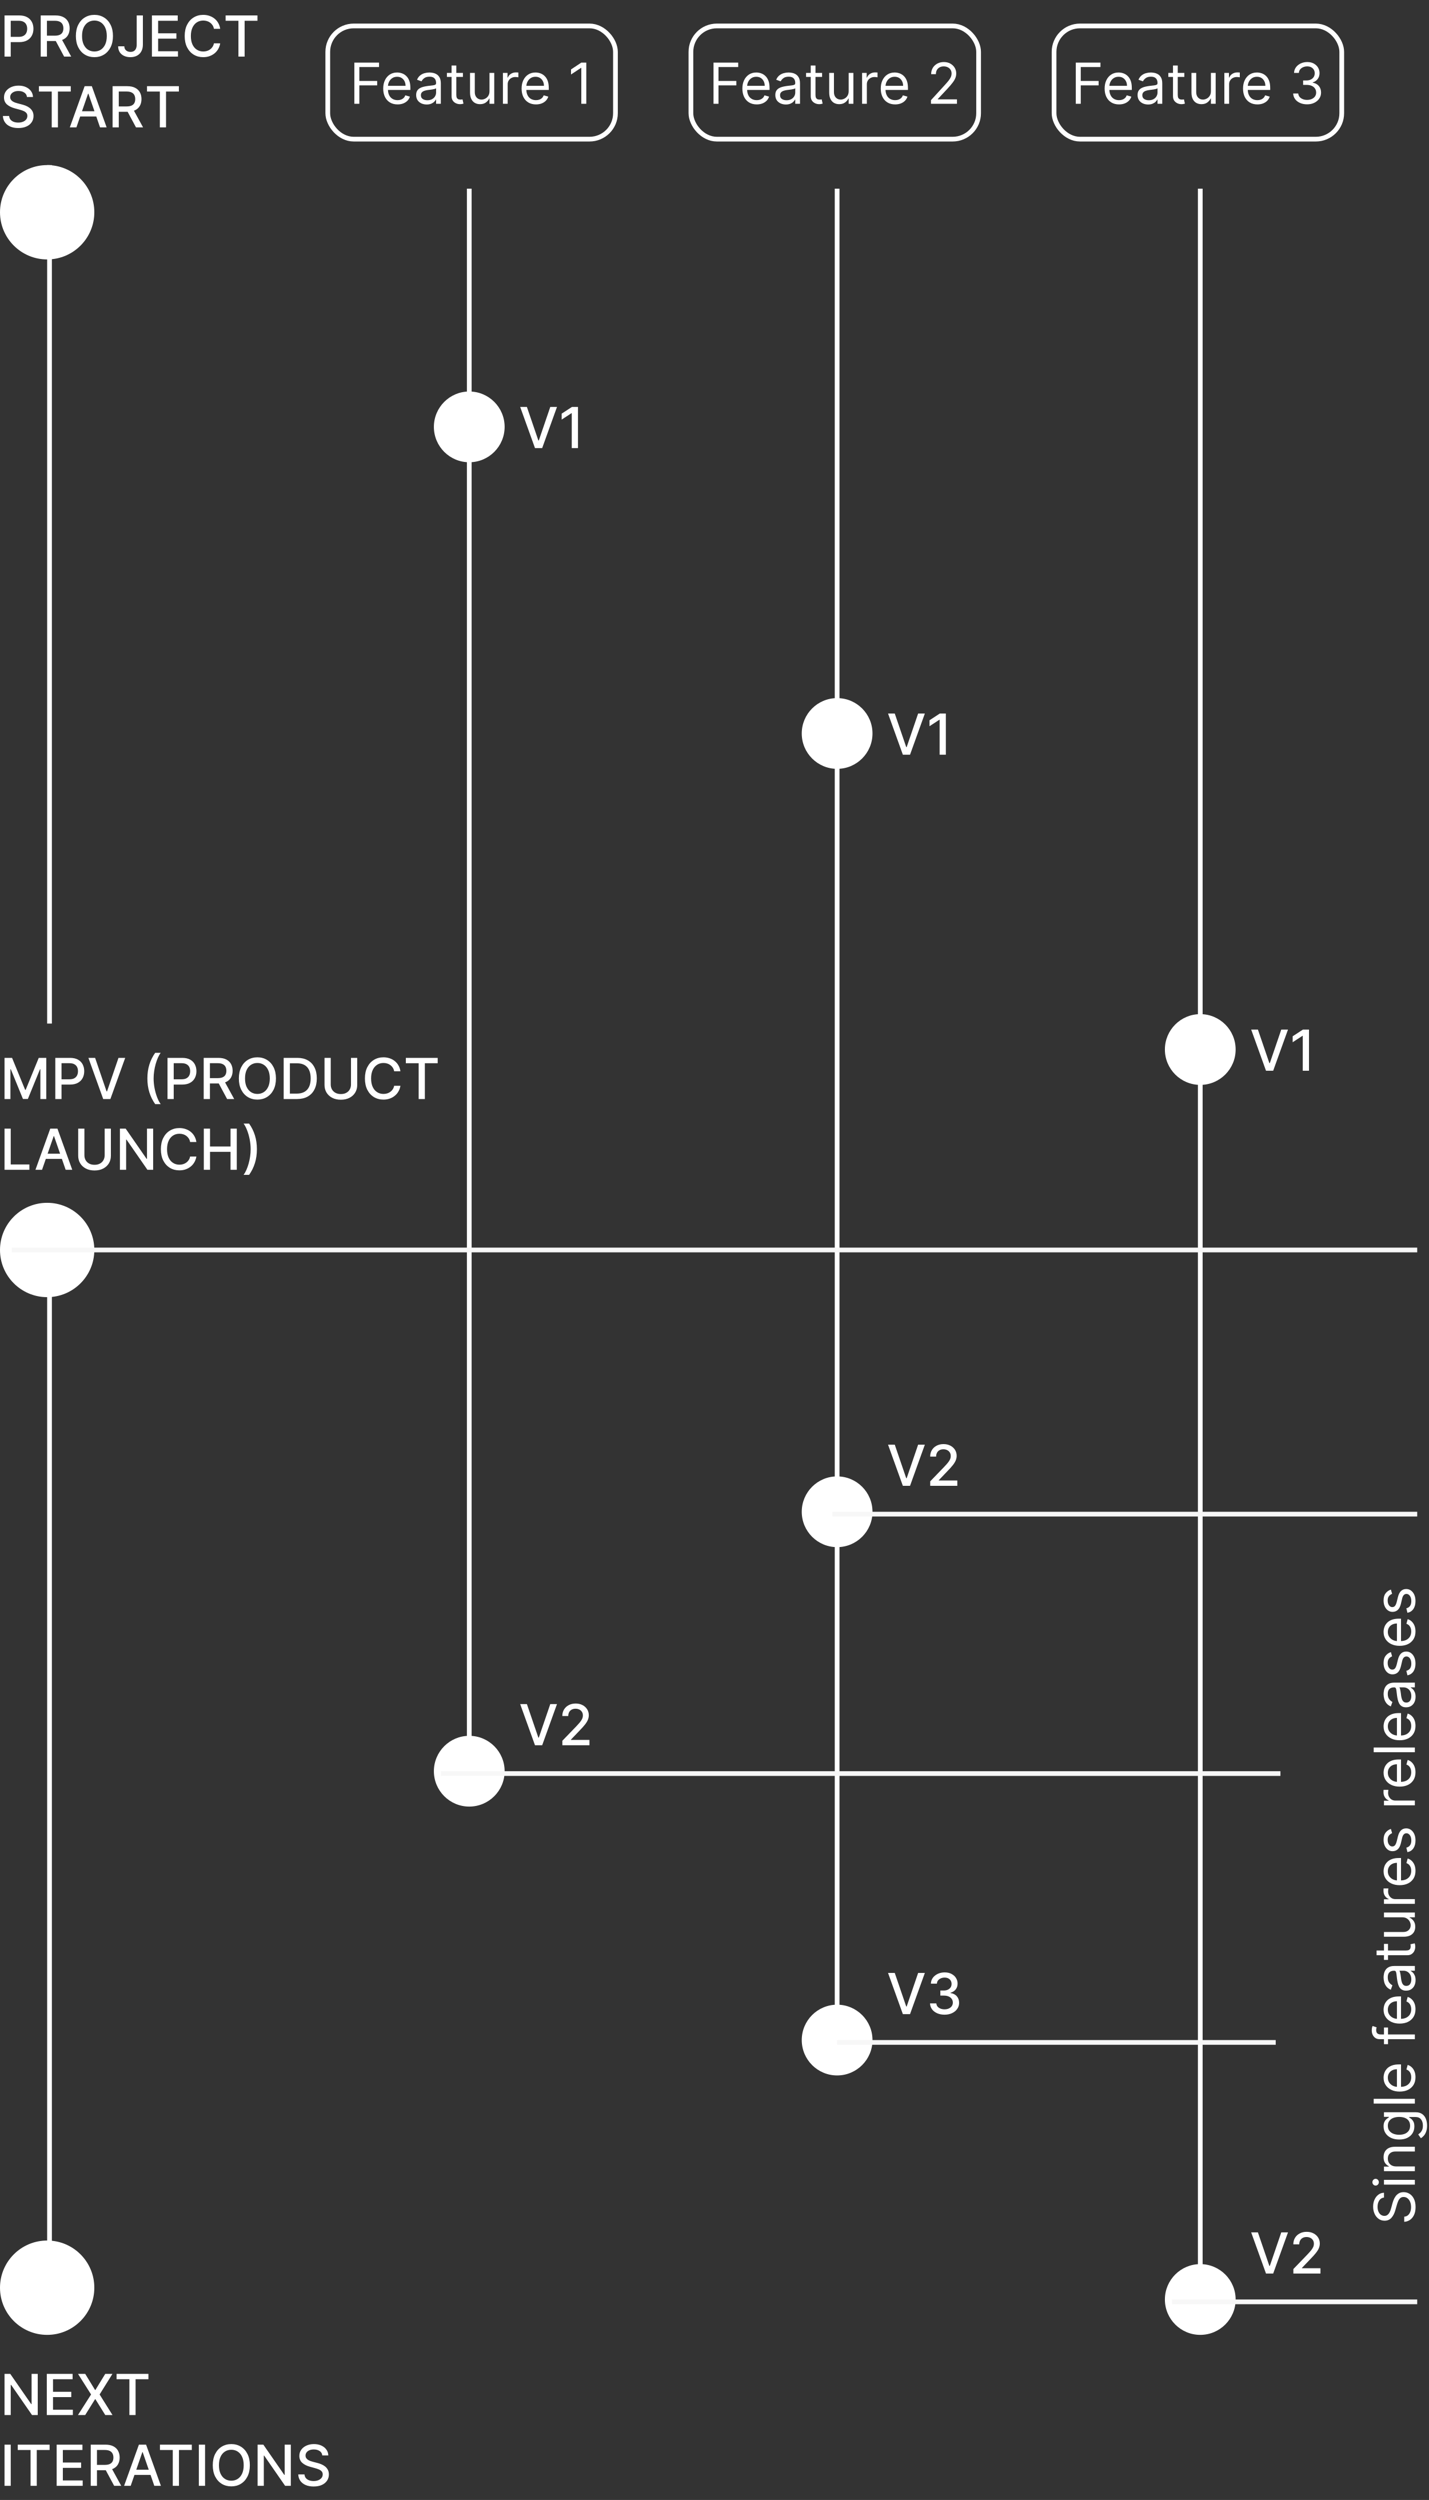 <svg width="303" height="530" viewBox="0 0 303 530" fill="none" xmlns="http://www.w3.org/2000/svg">
<rect x="0" y="0" width="303" height="530" fill="#333333" stroke="none"/>
<line x1="177.5" y1="40" x2="177.5" y2="433" stroke="white"/>
<circle cx="177.5" cy="155.5" r="7.5" fill="white"/>
<circle cx="177.5" cy="320.5" r="7.5" fill="white"/>
<circle cx="177.5" cy="432.5" r="7.5" fill="white"/>
<path d="M189.722 151.273L192.151 158.381H192.249L194.678 151.273H196.101L192.96 160H191.439L188.298 151.273H189.722ZM200.553 151.273V160H199.232V152.594H199.181L197.093 153.957V152.696L199.27 151.273H200.553Z" fill="white"/>
<path d="M189.722 306.273L192.151 313.381H192.249L194.678 306.273H196.101L192.96 315H191.439L188.298 306.273H189.722ZM197.242 315V314.045L200.195 310.986C200.51 310.653 200.77 310.362 200.975 310.112C201.182 309.859 201.337 309.619 201.439 309.392C201.542 309.165 201.593 308.923 201.593 308.668C201.593 308.378 201.525 308.128 201.388 307.918C201.252 307.705 201.066 307.541 200.83 307.428C200.594 307.311 200.328 307.253 200.033 307.253C199.721 307.253 199.448 307.317 199.215 307.445C198.982 307.572 198.803 307.753 198.678 307.986C198.553 308.219 198.49 308.491 198.49 308.804H197.233C197.233 308.273 197.355 307.808 197.6 307.411C197.844 307.013 198.179 306.705 198.605 306.486C199.032 306.264 199.516 306.153 200.059 306.153C200.607 306.153 201.09 306.263 201.507 306.482C201.928 306.697 202.256 306.993 202.492 307.368C202.728 307.74 202.846 308.161 202.846 308.629C202.846 308.953 202.784 309.27 202.662 309.58C202.543 309.889 202.334 310.234 202.036 310.615C201.738 310.993 201.323 311.452 200.792 311.991L199.057 313.807V313.871H202.986V315H197.242Z" fill="white"/>
<path d="M189.722 418.273L192.151 425.381H192.249L194.678 418.273H196.101L192.96 427H191.439L188.298 418.273H189.722ZM200.28 427.119C199.695 427.119 199.172 427.018 198.712 426.817C198.255 426.615 197.892 426.335 197.625 425.977C197.361 425.616 197.219 425.199 197.199 424.724H198.537C198.554 424.983 198.641 425.207 198.797 425.398C198.956 425.585 199.164 425.73 199.419 425.832C199.675 425.935 199.959 425.986 200.272 425.986C200.615 425.986 200.919 425.926 201.184 425.807C201.451 425.687 201.659 425.521 201.81 425.308C201.961 425.092 202.036 424.844 202.036 424.562C202.036 424.27 201.961 424.013 201.81 423.791C201.662 423.567 201.445 423.391 201.158 423.263C200.874 423.135 200.53 423.071 200.127 423.071H199.39V421.997H200.127C200.451 421.997 200.735 421.939 200.979 421.822C201.226 421.706 201.419 421.544 201.559 421.337C201.698 421.126 201.767 420.881 201.767 420.599C201.767 420.33 201.706 420.095 201.584 419.896C201.465 419.695 201.294 419.537 201.073 419.423C200.854 419.31 200.596 419.253 200.297 419.253C200.013 419.253 199.748 419.305 199.5 419.411C199.256 419.513 199.057 419.661 198.904 419.854C198.75 420.044 198.668 420.273 198.657 420.54H197.382C197.397 420.068 197.536 419.653 197.8 419.295C198.067 418.937 198.419 418.658 198.857 418.456C199.294 418.254 199.78 418.153 200.314 418.153C200.874 418.153 201.357 418.263 201.763 418.482C202.172 418.697 202.488 418.986 202.709 419.347C202.934 419.707 203.044 420.102 203.042 420.531C203.044 421.02 202.908 421.435 202.632 421.776C202.36 422.116 201.996 422.345 201.542 422.462V422.53C202.121 422.618 202.57 422.848 202.888 423.22C203.209 423.592 203.368 424.054 203.365 424.605C203.368 425.085 203.235 425.516 202.965 425.896C202.698 426.277 202.333 426.577 201.87 426.795C201.407 427.011 200.877 427.119 200.28 427.119Z" fill="white"/>
<path d="M151.291 22V13.273H156.524V14.21H152.348V17.159H156.132V18.097H152.348V22H151.291ZM160.462 22.136C159.831 22.136 159.287 21.997 158.83 21.719C158.375 21.438 158.024 21.046 157.777 20.543C157.533 20.037 157.411 19.449 157.411 18.778C157.411 18.108 157.533 17.517 157.777 17.006C158.024 16.491 158.368 16.091 158.808 15.804C159.251 15.514 159.768 15.369 160.359 15.369C160.7 15.369 161.037 15.426 161.369 15.54C161.702 15.653 162.004 15.838 162.277 16.094C162.55 16.347 162.767 16.682 162.929 17.099C163.091 17.517 163.172 18.031 163.172 18.642V19.068H158.126V18.199H162.149C162.149 17.829 162.075 17.5 161.928 17.21C161.783 16.921 161.575 16.692 161.305 16.524C161.038 16.357 160.723 16.273 160.359 16.273C159.959 16.273 159.612 16.372 159.32 16.571C159.03 16.767 158.807 17.023 158.651 17.338C158.494 17.653 158.416 17.991 158.416 18.352V18.932C158.416 19.426 158.501 19.845 158.672 20.189C158.845 20.53 159.085 20.79 159.392 20.969C159.699 21.145 160.055 21.233 160.462 21.233C160.726 21.233 160.964 21.196 161.178 21.122C161.393 21.046 161.58 20.932 161.736 20.781C161.892 20.628 162.013 20.438 162.098 20.21L163.07 20.483C162.967 20.812 162.795 21.102 162.554 21.352C162.313 21.599 162.014 21.793 161.659 21.932C161.304 22.068 160.905 22.136 160.462 22.136ZM166.628 22.153C166.213 22.153 165.837 22.075 165.499 21.919C165.161 21.76 164.892 21.531 164.693 21.233C164.494 20.932 164.395 20.568 164.395 20.142C164.395 19.767 164.469 19.463 164.616 19.23C164.764 18.994 164.962 18.81 165.209 18.676C165.456 18.543 165.729 18.443 166.027 18.378C166.328 18.31 166.631 18.256 166.935 18.216C167.332 18.165 167.655 18.126 167.902 18.101C168.152 18.072 168.334 18.026 168.447 17.96C168.564 17.895 168.622 17.781 168.622 17.619V17.585C168.622 17.165 168.507 16.838 168.277 16.605C168.05 16.372 167.705 16.256 167.241 16.256C166.761 16.256 166.385 16.361 166.112 16.571C165.839 16.781 165.648 17.006 165.537 17.244L164.582 16.903C164.753 16.506 164.98 16.196 165.264 15.974C165.551 15.75 165.864 15.594 166.202 15.506C166.543 15.415 166.878 15.369 167.207 15.369C167.418 15.369 167.659 15.395 167.932 15.446C168.207 15.494 168.473 15.595 168.729 15.749C168.987 15.902 169.202 16.134 169.372 16.443C169.543 16.753 169.628 17.168 169.628 17.688V22H168.622V21.114H168.571C168.503 21.256 168.389 21.408 168.23 21.57C168.071 21.732 167.859 21.869 167.595 21.983C167.331 22.097 167.009 22.153 166.628 22.153ZM166.781 21.25C167.179 21.25 167.514 21.172 167.787 21.016C168.063 20.859 168.27 20.658 168.409 20.41C168.551 20.163 168.622 19.903 168.622 19.631V18.71C168.58 18.761 168.486 18.808 168.341 18.851C168.199 18.891 168.034 18.926 167.847 18.957C167.662 18.986 167.482 19.011 167.305 19.034C167.132 19.054 166.991 19.071 166.884 19.085C166.622 19.119 166.378 19.175 166.151 19.251C165.926 19.325 165.744 19.438 165.605 19.588C165.469 19.736 165.401 19.938 165.401 20.193C165.401 20.543 165.53 20.807 165.788 20.986C166.05 21.162 166.381 21.25 166.781 21.25ZM174.31 15.454V16.307H170.918V15.454H174.31ZM171.907 13.886H172.912V20.125C172.912 20.409 172.953 20.622 173.036 20.764C173.121 20.903 173.229 20.997 173.36 21.046C173.493 21.091 173.634 21.114 173.782 21.114C173.892 21.114 173.983 21.108 174.054 21.097C174.125 21.082 174.182 21.071 174.225 21.062L174.429 21.966C174.361 21.991 174.266 22.017 174.144 22.043C174.022 22.071 173.867 22.085 173.679 22.085C173.395 22.085 173.117 22.024 172.844 21.902C172.574 21.78 172.35 21.594 172.171 21.344C171.995 21.094 171.907 20.778 171.907 20.398V13.886ZM179.948 19.324V15.454H180.953V22H179.948V20.892H179.88C179.726 21.224 179.488 21.507 179.164 21.74C178.84 21.97 178.431 22.085 177.936 22.085C177.527 22.085 177.164 21.996 176.846 21.817C176.527 21.635 176.277 21.362 176.096 20.999C175.914 20.632 175.823 20.171 175.823 19.614V15.454H176.828V19.546C176.828 20.023 176.962 20.403 177.229 20.688C177.499 20.972 177.843 21.114 178.26 21.114C178.51 21.114 178.765 21.05 179.023 20.922C179.284 20.794 179.503 20.598 179.679 20.334C179.858 20.07 179.948 19.733 179.948 19.324ZM182.795 22V15.454H183.767V16.443H183.835C183.955 16.119 184.17 15.857 184.483 15.655C184.795 15.453 185.148 15.352 185.54 15.352C185.614 15.352 185.706 15.354 185.817 15.357C185.928 15.359 186.011 15.364 186.068 15.369V16.392C186.034 16.384 185.956 16.371 185.834 16.354C185.714 16.334 185.588 16.324 185.455 16.324C185.136 16.324 184.852 16.391 184.602 16.524C184.355 16.655 184.159 16.837 184.014 17.07C183.872 17.3 183.801 17.562 183.801 17.858V22H182.795ZM189.805 22.136C189.175 22.136 188.631 21.997 188.173 21.719C187.719 21.438 187.368 21.046 187.121 20.543C186.876 20.037 186.754 19.449 186.754 18.778C186.754 18.108 186.876 17.517 187.121 17.006C187.368 16.491 187.712 16.091 188.152 15.804C188.595 15.514 189.112 15.369 189.703 15.369C190.044 15.369 190.381 15.426 190.713 15.54C191.045 15.653 191.348 15.838 191.621 16.094C191.893 16.347 192.111 16.682 192.273 17.099C192.435 17.517 192.516 18.031 192.516 18.642V19.068H187.47V18.199H191.493C191.493 17.829 191.419 17.5 191.271 17.21C191.126 16.921 190.919 16.692 190.649 16.524C190.382 16.357 190.067 16.273 189.703 16.273C189.303 16.273 188.956 16.372 188.663 16.571C188.374 16.767 188.151 17.023 187.994 17.338C187.838 17.653 187.76 17.991 187.76 18.352V18.932C187.76 19.426 187.845 19.845 188.016 20.189C188.189 20.53 188.429 20.79 188.736 20.969C189.043 21.145 189.399 21.233 189.805 21.233C190.07 21.233 190.308 21.196 190.521 21.122C190.737 21.046 190.923 20.932 191.08 20.781C191.236 20.628 191.357 20.438 191.442 20.21L192.413 20.483C192.311 20.812 192.139 21.102 191.898 21.352C191.656 21.599 191.358 21.793 191.003 21.932C190.648 22.068 190.249 22.136 189.805 22.136ZM197.403 22V21.233L200.284 18.079C200.622 17.71 200.901 17.389 201.119 17.116C201.338 16.841 201.5 16.582 201.605 16.341C201.713 16.097 201.767 15.841 201.767 15.574C201.767 15.267 201.693 15.001 201.545 14.777C201.401 14.553 201.202 14.379 200.949 14.257C200.696 14.135 200.412 14.074 200.097 14.074C199.761 14.074 199.469 14.143 199.219 14.283C198.972 14.419 198.78 14.611 198.643 14.858C198.51 15.105 198.443 15.395 198.443 15.727H197.438C197.438 15.216 197.555 14.767 197.791 14.381C198.027 13.994 198.348 13.693 198.754 13.477C199.163 13.261 199.622 13.153 200.131 13.153C200.642 13.153 201.095 13.261 201.49 13.477C201.885 13.693 202.195 13.984 202.419 14.351C202.643 14.717 202.756 15.125 202.756 15.574C202.756 15.895 202.697 16.209 202.581 16.516C202.467 16.82 202.268 17.159 201.984 17.534C201.703 17.906 201.312 18.361 200.812 18.898L198.852 20.994V21.062H202.909V22H197.403Z" fill="white"/>
<rect x="146.5" y="5.5" width="61" height="24" rx="5.5" stroke="white"/>
<line x1="99.5" y1="40" x2="99.5" y2="376" stroke="white"/>
<circle cx="99.5" cy="90.5" r="7.5" fill="white"/>
<circle cx="99.5" cy="375.5" r="7.5" fill="white"/>
<path d="M111.722 86.273L114.151 93.381H114.249L116.678 86.273H118.101L114.96 95H113.439L110.298 86.273H111.722ZM122.553 86.273V95H121.232V87.594H121.181L119.093 88.957V87.696L121.27 86.273H122.553Z" fill="white"/>
<path d="M111.722 361.273L114.151 368.381H114.249L116.678 361.273H118.101L114.96 370H113.439L110.298 361.273H111.722ZM119.242 370V369.045L122.195 365.986C122.51 365.653 122.77 365.362 122.975 365.112C123.182 364.859 123.337 364.619 123.439 364.392C123.542 364.165 123.593 363.923 123.593 363.668C123.593 363.378 123.525 363.128 123.388 362.918C123.252 362.705 123.066 362.541 122.83 362.428C122.594 362.311 122.328 362.253 122.033 362.253C121.721 362.253 121.448 362.317 121.215 362.445C120.982 362.572 120.803 362.753 120.678 362.986C120.553 363.219 120.49 363.491 120.49 363.804H119.233C119.233 363.273 119.355 362.808 119.6 362.411C119.844 362.013 120.179 361.705 120.605 361.486C121.032 361.264 121.516 361.153 122.059 361.153C122.607 361.153 123.09 361.263 123.507 361.482C123.928 361.697 124.256 361.993 124.492 362.368C124.728 362.74 124.846 363.161 124.846 363.629C124.846 363.953 124.784 364.27 124.662 364.58C124.543 364.889 124.334 365.234 124.036 365.615C123.738 365.993 123.323 366.452 122.792 366.991L121.057 368.807V368.871H124.986V370H119.242Z" fill="white"/>
<path d="M75.135 22V13.273H80.368V14.21H76.192V17.159H79.976V18.097H76.192V22H75.135ZM84.305 22.136C83.675 22.136 83.131 21.997 82.673 21.719C82.219 21.438 81.868 21.046 81.621 20.543C81.376 20.037 81.254 19.449 81.254 18.778C81.254 18.108 81.376 17.517 81.621 17.006C81.868 16.491 82.212 16.091 82.652 15.804C83.095 15.514 83.612 15.369 84.203 15.369C84.544 15.369 84.881 15.426 85.213 15.54C85.546 15.653 85.848 15.838 86.121 16.094C86.394 16.347 86.611 16.682 86.773 17.099C86.935 17.517 87.016 18.031 87.016 18.642V19.068H81.97V18.199H85.993C85.993 17.829 85.919 17.5 85.771 17.21C85.626 16.921 85.419 16.692 85.149 16.524C84.882 16.357 84.567 16.273 84.203 16.273C83.803 16.273 83.456 16.372 83.163 16.571C82.874 16.767 82.651 17.023 82.494 17.338C82.338 17.653 82.26 17.991 82.26 18.352V18.932C82.26 19.426 82.345 19.845 82.516 20.189C82.689 20.53 82.929 20.79 83.236 20.969C83.543 21.145 83.899 21.233 84.305 21.233C84.57 21.233 84.808 21.196 85.021 21.122C85.237 21.046 85.423 20.932 85.579 20.781C85.736 20.628 85.856 20.438 85.942 20.21L86.913 20.483C86.811 20.812 86.639 21.102 86.398 21.352C86.156 21.599 85.858 21.793 85.503 21.932C85.148 22.068 84.749 22.136 84.305 22.136ZM90.472 22.153C90.057 22.153 89.68 22.075 89.342 21.919C89.004 21.76 88.736 21.531 88.537 21.233C88.338 20.932 88.239 20.568 88.239 20.142C88.239 19.767 88.312 19.463 88.46 19.23C88.608 18.994 88.805 18.81 89.053 18.676C89.3 18.543 89.572 18.443 89.871 18.378C90.172 18.31 90.474 18.256 90.778 18.216C91.176 18.165 91.499 18.126 91.746 18.101C91.996 18.072 92.178 18.026 92.291 17.96C92.408 17.895 92.466 17.781 92.466 17.619V17.585C92.466 17.165 92.351 16.838 92.121 16.605C91.894 16.372 91.548 16.256 91.085 16.256C90.605 16.256 90.229 16.361 89.956 16.571C89.683 16.781 89.492 17.006 89.381 17.244L88.426 16.903C88.597 16.506 88.824 16.196 89.108 15.974C89.395 15.75 89.707 15.594 90.046 15.506C90.386 15.415 90.722 15.369 91.051 15.369C91.261 15.369 91.503 15.395 91.776 15.446C92.051 15.494 92.317 15.595 92.572 15.749C92.831 15.902 93.046 16.134 93.216 16.443C93.386 16.753 93.472 17.168 93.472 17.688V22H92.466V21.114H92.415C92.347 21.256 92.233 21.408 92.074 21.57C91.915 21.732 91.703 21.869 91.439 21.983C91.175 22.097 90.852 22.153 90.472 22.153ZM90.625 21.25C91.023 21.25 91.358 21.172 91.631 21.016C91.906 20.859 92.114 20.658 92.253 20.41C92.395 20.163 92.466 19.903 92.466 19.631V18.71C92.423 18.761 92.329 18.808 92.185 18.851C92.043 18.891 91.878 18.926 91.69 18.957C91.506 18.986 91.325 19.011 91.149 19.034C90.976 19.054 90.835 19.071 90.727 19.085C90.466 19.119 90.222 19.175 89.994 19.251C89.77 19.325 89.588 19.438 89.449 19.588C89.312 19.736 89.244 19.938 89.244 20.193C89.244 20.543 89.374 20.807 89.632 20.986C89.894 21.162 90.224 21.25 90.625 21.25ZM98.154 15.454V16.307H94.762V15.454H98.154ZM95.75 13.886H96.756V20.125C96.756 20.409 96.797 20.622 96.88 20.764C96.965 20.903 97.073 20.997 97.204 21.046C97.337 21.091 97.478 21.114 97.625 21.114C97.736 21.114 97.827 21.108 97.898 21.097C97.969 21.082 98.026 21.071 98.069 21.062L98.273 21.966C98.205 21.991 98.11 22.017 97.988 22.043C97.865 22.071 97.711 22.085 97.523 22.085C97.239 22.085 96.961 22.024 96.688 21.902C96.418 21.78 96.194 21.594 96.015 21.344C95.838 21.094 95.75 20.778 95.75 20.398V13.886ZM103.792 19.324V15.454H104.797V22H103.792V20.892H103.723C103.57 21.224 103.331 21.507 103.007 21.74C102.684 21.97 102.275 22.085 101.78 22.085C101.371 22.085 101.007 21.996 100.689 21.817C100.371 21.635 100.121 21.362 99.939 20.999C99.757 20.632 99.666 20.171 99.666 19.614V15.454H100.672V19.546C100.672 20.023 100.806 20.403 101.073 20.688C101.343 20.972 101.686 21.114 102.104 21.114C102.354 21.114 102.608 21.05 102.867 20.922C103.128 20.794 103.347 20.598 103.523 20.334C103.702 20.07 103.792 19.733 103.792 19.324ZM106.639 22V15.454H107.611V16.443H107.679C107.798 16.119 108.014 15.857 108.327 15.655C108.639 15.453 108.991 15.352 109.384 15.352C109.457 15.352 109.55 15.354 109.661 15.357C109.771 15.359 109.855 15.364 109.912 15.369V16.392C109.878 16.384 109.8 16.371 109.678 16.354C109.558 16.334 109.432 16.324 109.298 16.324C108.98 16.324 108.696 16.391 108.446 16.524C108.199 16.655 108.003 16.837 107.858 17.07C107.716 17.3 107.645 17.562 107.645 17.858V22H106.639ZM113.649 22.136C113.018 22.136 112.474 21.997 112.017 21.719C111.562 21.438 111.212 21.046 110.964 20.543C110.72 20.037 110.598 19.449 110.598 18.778C110.598 18.108 110.72 17.517 110.964 17.006C111.212 16.491 111.555 16.091 111.996 15.804C112.439 15.514 112.956 15.369 113.547 15.369C113.888 15.369 114.224 15.426 114.557 15.54C114.889 15.653 115.192 15.838 115.464 16.094C115.737 16.347 115.955 16.682 116.116 17.099C116.278 17.517 116.359 18.031 116.359 18.642V19.068H111.314V18.199H115.337C115.337 17.829 115.263 17.5 115.115 17.21C114.97 16.921 114.763 16.692 114.493 16.524C114.226 16.357 113.911 16.273 113.547 16.273C113.146 16.273 112.8 16.372 112.507 16.571C112.217 16.767 111.994 17.023 111.838 17.338C111.682 17.653 111.604 17.991 111.604 18.352V18.932C111.604 19.426 111.689 19.845 111.859 20.189C112.033 20.53 112.273 20.79 112.58 20.969C112.886 21.145 113.243 21.233 113.649 21.233C113.913 21.233 114.152 21.196 114.365 21.122C114.581 21.046 114.767 20.932 114.923 20.781C115.08 20.628 115.2 20.438 115.286 20.21L116.257 20.483C116.155 20.812 115.983 21.102 115.741 21.352C115.5 21.599 115.202 21.793 114.847 21.932C114.491 22.068 114.092 22.136 113.649 22.136ZM124.315 13.273V22H123.259V14.381H123.207L121.077 15.796V14.722L123.259 13.273H124.315Z" fill="white"/>
<rect x="69.5" y="5.5" width="61" height="24" rx="5.5" stroke="white"/>
<circle cx="254.5" cy="222.5" r="7.5" fill="white"/>
<circle cx="254.5" cy="487.5" r="7.5" fill="white"/>
<line x1="254.5" y1="40" x2="254.5" y2="488" stroke="white"/>
<path d="M266.722 218.273L269.151 225.381H269.249L271.678 218.273H273.101L269.96 227H268.439L265.298 218.273H266.722ZM277.553 218.273V227H276.232V219.594H276.181L274.093 220.957V219.696L276.27 218.273H277.553Z" fill="white"/>
<path d="M266.722 473.273L269.151 480.381H269.249L271.678 473.273H273.101L269.96 482H268.439L265.298 473.273H266.722ZM274.242 482V481.045L277.195 477.986C277.51 477.653 277.77 477.362 277.975 477.112C278.182 476.859 278.337 476.619 278.439 476.392C278.542 476.165 278.593 475.923 278.593 475.668C278.593 475.378 278.525 475.128 278.388 474.918C278.252 474.705 278.066 474.541 277.83 474.428C277.594 474.311 277.328 474.253 277.033 474.253C276.721 474.253 276.448 474.317 276.215 474.445C275.982 474.572 275.803 474.753 275.678 474.986C275.553 475.219 275.49 475.491 275.49 475.804H274.233C274.233 475.273 274.355 474.808 274.6 474.411C274.844 474.013 275.179 473.705 275.605 473.486C276.032 473.264 276.516 473.153 277.059 473.153C277.607 473.153 278.09 473.263 278.507 473.482C278.928 473.697 279.256 473.993 279.492 474.368C279.728 474.74 279.846 475.161 279.846 475.629C279.846 475.953 279.784 476.27 279.662 476.58C279.543 476.889 279.334 477.234 279.036 477.615C278.738 477.993 278.323 478.452 277.792 478.991L276.057 480.807V480.871H279.986V482H274.242Z" fill="white"/>
<path d="M228.104 22V13.273H233.337V14.21H229.161V17.159H232.945V18.097H229.161V22H228.104ZM237.274 22.136C236.643 22.136 236.099 21.997 235.642 21.719C235.188 21.438 234.837 21.046 234.589 20.543C234.345 20.037 234.223 19.449 234.223 18.778C234.223 18.108 234.345 17.517 234.589 17.006C234.837 16.491 235.18 16.091 235.621 15.804C236.064 15.514 236.581 15.369 237.172 15.369C237.513 15.369 237.849 15.426 238.182 15.54C238.514 15.653 238.817 15.838 239.089 16.094C239.362 16.347 239.58 16.682 239.741 17.099C239.903 17.517 239.984 18.031 239.984 18.642V19.068H234.939V18.199H238.962C238.962 17.829 238.888 17.5 238.74 17.21C238.595 16.921 238.388 16.692 238.118 16.524C237.851 16.357 237.536 16.273 237.172 16.273C236.771 16.273 236.425 16.372 236.132 16.571C235.842 16.767 235.619 17.023 235.463 17.338C235.307 17.653 235.229 17.991 235.229 18.352V18.932C235.229 19.426 235.314 19.845 235.484 20.189C235.658 20.53 235.898 20.79 236.205 20.969C236.511 21.145 236.868 21.233 237.274 21.233C237.538 21.233 237.777 21.196 237.99 21.122C238.206 21.046 238.392 20.932 238.548 20.781C238.705 20.628 238.825 20.438 238.911 20.21L239.882 20.483C239.78 20.812 239.608 21.102 239.366 21.352C239.125 21.599 238.827 21.793 238.472 21.932C238.116 22.068 237.717 22.136 237.274 22.136ZM243.44 22.153C243.026 22.153 242.649 22.075 242.311 21.919C241.973 21.76 241.705 21.531 241.506 21.233C241.307 20.932 241.207 20.568 241.207 20.142C241.207 19.767 241.281 19.463 241.429 19.23C241.577 18.994 241.774 18.81 242.021 18.676C242.268 18.543 242.541 18.443 242.839 18.378C243.141 18.31 243.443 18.256 243.747 18.216C244.145 18.165 244.467 18.126 244.714 18.101C244.964 18.072 245.146 18.026 245.26 17.96C245.376 17.895 245.435 17.781 245.435 17.619V17.585C245.435 17.165 245.32 16.838 245.089 16.605C244.862 16.372 244.517 16.256 244.054 16.256C243.574 16.256 243.197 16.361 242.925 16.571C242.652 16.781 242.46 17.006 242.349 17.244L241.395 16.903C241.565 16.506 241.793 16.196 242.077 15.974C242.364 15.75 242.676 15.594 243.014 15.506C243.355 15.415 243.69 15.369 244.02 15.369C244.23 15.369 244.472 15.395 244.744 15.446C245.02 15.494 245.286 15.595 245.541 15.749C245.8 15.902 246.014 16.134 246.185 16.443C246.355 16.753 246.44 17.168 246.44 17.688V22H245.435V21.114H245.384C245.315 21.256 245.202 21.408 245.043 21.57C244.884 21.732 244.672 21.869 244.408 21.983C244.143 22.097 243.821 22.153 243.44 22.153ZM243.594 21.25C243.991 21.25 244.327 21.172 244.599 21.016C244.875 20.859 245.082 20.658 245.222 20.41C245.364 20.163 245.435 19.903 245.435 19.631V18.71C245.392 18.761 245.298 18.808 245.153 18.851C245.011 18.891 244.847 18.926 244.659 18.957C244.474 18.986 244.294 19.011 244.118 19.034C243.945 19.054 243.804 19.071 243.696 19.085C243.435 19.119 243.19 19.175 242.963 19.251C242.739 19.325 242.557 19.438 242.418 19.588C242.281 19.736 242.213 19.938 242.213 20.193C242.213 20.543 242.342 20.807 242.601 20.986C242.862 21.162 243.193 21.25 243.594 21.25ZM251.123 15.454V16.307H247.73V15.454H251.123ZM248.719 13.886H249.725V20.125C249.725 20.409 249.766 20.622 249.848 20.764C249.934 20.903 250.042 20.997 250.172 21.046C250.306 21.091 250.446 21.114 250.594 21.114C250.705 21.114 250.796 21.108 250.867 21.097C250.938 21.082 250.995 21.071 251.037 21.062L251.242 21.966C251.174 21.991 251.078 22.017 250.956 22.043C250.834 22.071 250.679 22.085 250.492 22.085C250.208 22.085 249.929 22.024 249.657 21.902C249.387 21.78 249.162 21.594 248.983 21.344C248.807 21.094 248.719 20.778 248.719 20.398V13.886ZM256.76 19.324V15.454H257.766V22H256.76V20.892H256.692C256.539 21.224 256.3 21.507 255.976 21.74C255.652 21.97 255.243 22.085 254.749 22.085C254.34 22.085 253.976 21.996 253.658 21.817C253.34 21.635 253.09 21.362 252.908 20.999C252.726 20.632 252.635 20.171 252.635 19.614V15.454H253.641V19.546C253.641 20.023 253.775 20.403 254.042 20.688C254.311 20.972 254.655 21.114 255.073 21.114C255.323 21.114 255.577 21.05 255.836 20.922C256.097 20.794 256.316 20.598 256.492 20.334C256.671 20.07 256.76 19.733 256.76 19.324ZM259.608 22V15.454H260.58V16.443H260.648C260.767 16.119 260.983 15.857 261.295 15.655C261.608 15.453 261.96 15.352 262.352 15.352C262.426 15.352 262.518 15.354 262.629 15.357C262.74 15.359 262.824 15.364 262.881 15.369V16.392C262.847 16.384 262.768 16.371 262.646 16.354C262.527 16.334 262.401 16.324 262.267 16.324C261.949 16.324 261.665 16.391 261.415 16.524C261.168 16.655 260.972 16.837 260.827 17.07C260.685 17.3 260.614 17.562 260.614 17.858V22H259.608ZM266.618 22.136C265.987 22.136 265.443 21.997 264.986 21.719C264.531 21.438 264.18 21.046 263.933 20.543C263.689 20.037 263.567 19.449 263.567 18.778C263.567 18.108 263.689 17.517 263.933 17.006C264.18 16.491 264.524 16.091 264.964 15.804C265.408 15.514 265.925 15.369 266.516 15.369C266.857 15.369 267.193 15.426 267.526 15.54C267.858 15.653 268.161 15.838 268.433 16.094C268.706 16.347 268.923 16.682 269.085 17.099C269.247 17.517 269.328 18.031 269.328 18.642V19.068H264.283V18.199H268.305C268.305 17.829 268.232 17.5 268.084 17.21C267.939 16.921 267.732 16.692 267.462 16.524C267.195 16.357 266.879 16.273 266.516 16.273C266.115 16.273 265.768 16.372 265.476 16.571C265.186 16.767 264.963 17.023 264.807 17.338C264.651 17.653 264.572 17.991 264.572 18.352V18.932C264.572 19.426 264.658 19.845 264.828 20.189C265.001 20.53 265.241 20.79 265.548 20.969C265.855 21.145 266.212 21.233 266.618 21.233C266.882 21.233 267.121 21.196 267.334 21.122C267.55 21.046 267.736 20.932 267.892 20.781C268.048 20.628 268.169 20.438 268.254 20.21L269.226 20.483C269.124 20.812 268.952 21.102 268.71 21.352C268.469 21.599 268.17 21.793 267.815 21.932C267.46 22.068 267.061 22.136 266.618 22.136ZM277.165 22.119C276.602 22.119 276.101 22.023 275.661 21.829C275.223 21.636 274.875 21.368 274.616 21.024C274.361 20.678 274.222 20.276 274.199 19.818H275.273C275.295 20.099 275.392 20.342 275.562 20.547C275.733 20.749 275.956 20.905 276.232 21.016C276.507 21.126 276.813 21.182 277.148 21.182C277.523 21.182 277.855 21.116 278.145 20.986C278.435 20.855 278.662 20.673 278.827 20.44C278.991 20.207 279.074 19.938 279.074 19.631C279.074 19.31 278.994 19.027 278.835 18.783C278.676 18.535 278.443 18.342 278.136 18.203C277.83 18.064 277.455 17.994 277.011 17.994H276.312V17.057H277.011C277.358 17.057 277.662 16.994 277.923 16.869C278.188 16.744 278.393 16.568 278.541 16.341C278.692 16.114 278.767 15.847 278.767 15.54C278.767 15.244 278.702 14.987 278.571 14.768C278.44 14.55 278.256 14.379 278.017 14.257C277.781 14.135 277.503 14.074 277.182 14.074C276.881 14.074 276.597 14.129 276.33 14.24C276.065 14.348 275.849 14.506 275.682 14.713C275.514 14.918 275.423 15.165 275.409 15.454H274.386C274.403 14.997 274.541 14.597 274.8 14.253C275.058 13.906 275.396 13.636 275.814 13.443C276.234 13.25 276.696 13.153 277.199 13.153C277.739 13.153 278.202 13.263 278.588 13.482C278.974 13.697 279.271 13.983 279.479 14.338C279.686 14.693 279.79 15.077 279.79 15.489C279.79 15.98 279.661 16.399 279.402 16.746C279.146 17.092 278.798 17.332 278.358 17.466V17.534C278.909 17.625 279.339 17.859 279.649 18.237C279.959 18.612 280.114 19.077 280.114 19.631C280.114 20.105 279.984 20.531 279.726 20.909C279.47 21.284 279.121 21.579 278.678 21.796C278.234 22.011 277.73 22.119 277.165 22.119Z" fill="white"/>
<rect x="223.5" y="5.5" width="61" height="24" rx="5.5" stroke="white"/>
<path d="M10.5 35L10.5 217M10.5 488L10.5 257.5" stroke="white"/>
<circle cx="10" cy="45" r="10" transform="rotate(90 10 45)" fill="white"/>
<circle cx="10" cy="265" r="10" transform="rotate(90 10 265)" fill="white"/>
<circle cx="10" cy="485" r="10" transform="rotate(90 10 485)" fill="white"/>
<path d="M0.959 12L0.959 3.273L4.07 3.273C4.749 3.273 5.311 3.396 5.757 3.643C6.203 3.891 6.537 4.229 6.759 4.658C6.98 5.084 7.091 5.564 7.091 6.098C7.091 6.635 6.979 7.118 6.754 7.547C6.533 7.973 6.197 8.311 5.749 8.561C5.303 8.808 4.741 8.932 4.065 8.932L1.926 8.932L1.926 7.815L3.946 7.815C4.375 7.815 4.723 7.741 4.99 7.594C5.257 7.443 5.453 7.239 5.578 6.98C5.703 6.722 5.766 6.428 5.766 6.098C5.766 5.768 5.703 5.476 5.578 5.22C5.453 4.964 5.256 4.764 4.986 4.619C4.719 4.474 4.366 4.402 3.929 4.402L2.276 4.402L2.276 12L0.959 12ZM8.635 12L8.635 3.273L11.745 3.273C12.421 3.273 12.983 3.389 13.429 3.622C13.877 3.855 14.213 4.178 14.434 4.589C14.656 4.999 14.767 5.472 14.767 6.009C14.767 6.543 14.655 7.013 14.43 7.419C14.209 7.822 13.873 8.136 13.424 8.361C12.978 8.585 12.417 8.697 11.741 8.697L9.385 8.697L9.385 7.564L11.622 7.564C12.048 7.564 12.395 7.503 12.662 7.381C12.931 7.259 13.129 7.081 13.254 6.848C13.379 6.615 13.441 6.335 13.441 6.009C13.441 5.679 13.377 5.393 13.25 5.152C13.125 4.911 12.927 4.726 12.657 4.598C12.39 4.467 12.039 4.402 11.605 4.402L9.951 4.402L9.951 12L8.635 12ZM12.943 8.062L15.099 12L13.599 12L11.485 8.062L12.943 8.062ZM23.95 7.636C23.95 8.568 23.779 9.369 23.439 10.04C23.098 10.707 22.63 11.222 22.037 11.582C21.446 11.94 20.774 12.119 20.021 12.119C19.265 12.119 18.591 11.94 17.997 11.582C17.406 11.222 16.94 10.706 16.599 10.036C16.258 9.365 16.088 8.565 16.088 7.636C16.088 6.705 16.258 5.905 16.599 5.237C16.94 4.567 17.406 4.053 17.997 3.695C18.591 3.334 19.265 3.153 20.021 3.153C20.774 3.153 21.446 3.334 22.037 3.695C22.63 4.053 23.098 4.567 23.439 5.237C23.779 5.905 23.95 6.705 23.95 7.636ZM22.646 7.636C22.646 6.926 22.531 6.328 22.301 5.842C22.073 5.354 21.761 4.984 21.363 4.734C20.968 4.482 20.521 4.355 20.021 4.355C19.518 4.355 19.069 4.482 18.674 4.734C18.279 4.984 17.967 5.354 17.737 5.842C17.51 6.328 17.396 6.926 17.396 7.636C17.396 8.347 17.51 8.946 17.737 9.435C17.967 9.92 18.279 10.29 18.674 10.543C19.069 10.793 19.518 10.918 20.021 10.918C20.521 10.918 20.968 10.793 21.363 10.543C21.761 10.29 22.073 9.92 22.301 9.435C22.531 8.946 22.646 8.347 22.646 7.636ZM28.984 3.273L30.296 3.273L30.296 9.46C30.296 10.02 30.185 10.499 29.964 10.896C29.745 11.294 29.437 11.598 29.039 11.808C28.641 12.016 28.175 12.119 27.641 12.119C27.15 12.119 26.708 12.03 26.316 11.851C25.927 11.672 25.619 11.412 25.391 11.071C25.167 10.727 25.055 10.31 25.055 9.818L26.363 9.818C26.363 10.06 26.418 10.268 26.529 10.445C26.643 10.621 26.798 10.758 26.994 10.858C27.192 10.954 27.42 11.003 27.675 11.003C27.954 11.003 28.19 10.945 28.383 10.828C28.579 10.709 28.728 10.534 28.83 10.304C28.933 10.074 28.984 9.793 28.984 9.46L28.984 3.273ZM32.213 12L32.213 3.273L37.684 3.273L37.684 4.406L33.529 4.406L33.529 7.065L37.399 7.065L37.399 8.195L33.529 8.195L33.529 10.867L37.735 10.867L37.735 12L32.213 12ZM46.692 6.111L45.362 6.111C45.311 5.827 45.216 5.577 45.077 5.361C44.938 5.145 44.767 4.962 44.565 4.811C44.364 4.661 44.138 4.547 43.888 4.47C43.641 4.393 43.378 4.355 43.099 4.355C42.597 4.355 42.146 4.482 41.749 4.734C41.354 4.987 41.041 5.358 40.811 5.847C40.584 6.335 40.47 6.932 40.47 7.636C40.47 8.347 40.584 8.946 40.811 9.435C41.041 9.923 41.355 10.293 41.753 10.543C42.151 10.793 42.598 10.918 43.095 10.918C43.371 10.918 43.632 10.881 43.879 10.807C44.129 10.73 44.355 10.618 44.557 10.47C44.758 10.322 44.929 10.142 45.068 9.929C45.21 9.713 45.308 9.466 45.362 9.188L46.692 9.192C46.621 9.621 46.483 10.016 46.278 10.376C46.077 10.734 45.817 11.044 45.499 11.305C45.183 11.564 44.822 11.764 44.416 11.906C44.01 12.048 43.567 12.119 43.087 12.119C42.331 12.119 41.658 11.94 41.067 11.582C40.476 11.222 40.01 10.706 39.669 10.036C39.331 9.365 39.162 8.565 39.162 7.636C39.162 6.705 39.332 5.905 39.673 5.237C40.014 4.567 40.48 4.053 41.071 3.695C41.662 3.334 42.334 3.153 43.087 3.153C43.55 3.153 43.981 3.22 44.382 3.354C44.785 3.484 45.148 3.678 45.469 3.933C45.79 4.186 46.055 4.496 46.266 4.862C46.476 5.226 46.618 5.642 46.692 6.111ZM47.837 4.406L47.837 3.273L54.591 3.273L54.591 4.406L51.868 4.406L51.868 12L50.556 12L50.556 4.406L47.837 4.406ZM5.719 20.565C5.673 20.162 5.486 19.849 5.156 19.628C4.827 19.403 4.412 19.291 3.912 19.291C3.554 19.291 3.244 19.348 2.983 19.462C2.722 19.572 2.518 19.726 2.374 19.922C2.232 20.115 2.161 20.335 2.161 20.582C2.161 20.79 2.209 20.969 2.305 21.119C2.405 21.27 2.534 21.396 2.693 21.499C2.855 21.598 3.028 21.682 3.213 21.75C3.398 21.815 3.575 21.869 3.746 21.912L4.598 22.134C4.876 22.202 5.162 22.294 5.455 22.41C5.747 22.527 6.018 22.68 6.268 22.871C6.518 23.061 6.72 23.297 6.874 23.578C7.03 23.859 7.108 24.196 7.108 24.588C7.108 25.082 6.98 25.521 6.724 25.905C6.472 26.288 6.104 26.591 5.621 26.812C5.141 27.034 4.56 27.145 3.878 27.145C3.224 27.145 2.659 27.041 2.182 26.834C1.705 26.626 1.331 26.332 1.061 25.952C0.791 25.568 0.642 25.114 0.614 24.588L1.935 24.588C1.96 24.903 2.062 25.166 2.241 25.376C2.423 25.584 2.655 25.739 2.936 25.841C3.22 25.94 3.531 25.99 3.869 25.99C4.241 25.99 4.572 25.932 4.862 25.815C5.155 25.696 5.385 25.531 5.553 25.321C5.72 25.108 5.804 24.859 5.804 24.575C5.804 24.317 5.73 24.105 5.582 23.94C5.438 23.776 5.24 23.639 4.99 23.531C4.743 23.423 4.463 23.328 4.151 23.246L3.119 22.965C2.42 22.774 1.866 22.494 1.457 22.125C1.051 21.756 0.848 21.267 0.848 20.659C0.848 20.156 0.984 19.717 1.257 19.342C1.53 18.967 1.899 18.676 2.365 18.469C2.831 18.259 3.357 18.153 3.942 18.153C4.533 18.153 5.054 18.257 5.506 18.465C5.96 18.672 6.318 18.957 6.58 19.321C6.841 19.682 6.977 20.097 6.989 20.565L5.719 20.565ZM8.251 19.406L8.251 18.273L15.005 18.273L15.005 19.406L12.282 19.406L12.282 27L10.97 27L10.97 19.406L8.251 19.406ZM16.204 27L14.806 27L17.947 18.273L19.468 18.273L22.609 27L21.211 27L18.744 19.858L18.675 19.858L16.204 27ZM16.438 23.582L20.972 23.582L20.972 24.69L16.438 24.69L16.438 23.582ZM23.869 27L23.869 18.273L26.98 18.273C27.656 18.273 28.217 18.389 28.663 18.622C29.112 18.855 29.447 19.178 29.669 19.59C29.89 19.999 30.001 20.472 30.001 21.009C30.001 21.543 29.889 22.013 29.664 22.419C29.443 22.822 29.108 23.136 28.659 23.361C28.213 23.585 27.652 23.697 26.976 23.697L24.619 23.697L24.619 22.564L26.856 22.564C27.282 22.564 27.629 22.503 27.896 22.381C28.166 22.259 28.363 22.081 28.488 21.848C28.613 21.615 28.676 21.335 28.676 21.009C28.676 20.679 28.612 20.393 28.484 20.152C28.359 19.91 28.162 19.726 27.892 19.598C27.625 19.467 27.274 19.402 26.839 19.402L25.186 19.402L25.186 27L23.869 27ZM28.177 23.062L30.334 27L28.834 27L26.72 23.062L28.177 23.062ZM31.173 19.406L31.173 18.273L37.927 18.273L37.927 19.406L35.204 19.406L35.204 27L33.892 27L33.892 19.406L31.173 19.406Z" fill="white"/>
<path d="M0.959 224.273L2.557 224.273L5.335 231.057L5.438 231.057L8.216 224.273L9.814 224.273L9.814 233L8.561 233L8.561 226.685L8.48 226.685L5.906 232.987L4.866 232.987L2.293 226.68L2.212 226.68L2.212 233L0.959 233L0.959 224.273ZM11.728 233L11.728 224.273L14.839 224.273C15.518 224.273 16.081 224.396 16.527 224.643C16.973 224.891 17.306 225.229 17.528 225.658C17.75 226.084 17.86 226.564 17.86 227.098C17.86 227.635 17.748 228.118 17.524 228.547C17.302 228.973 16.967 229.311 16.518 229.561C16.072 229.808 15.511 229.932 14.835 229.932L12.696 229.932L12.696 228.815L14.716 228.815C15.145 228.815 15.492 228.741 15.76 228.594C16.027 228.443 16.223 228.239 16.348 227.98C16.473 227.722 16.535 227.428 16.535 227.098C16.535 226.768 16.473 226.476 16.348 226.22C16.223 225.964 16.025 225.764 15.755 225.619C15.488 225.474 15.136 225.402 14.698 225.402L13.045 225.402L13.045 233L11.728 233ZM20.167 224.273L22.596 231.381L22.694 231.381L25.123 224.273L26.546 224.273L23.405 233L21.884 233L18.744 224.273L20.167 224.273ZM31.251 228.636C31.251 227.568 31.391 226.585 31.673 225.688C31.954 224.79 32.364 223.962 32.904 223.203L34.072 223.203C33.861 223.484 33.666 223.83 33.484 224.239C33.302 224.648 33.143 225.097 33.006 225.585C32.87 226.071 32.764 226.575 32.687 227.098C32.61 227.618 32.572 228.131 32.572 228.636C32.572 229.313 32.639 229.997 32.772 230.69C32.906 231.384 33.086 232.027 33.313 232.621C33.541 233.214 33.793 233.699 34.072 234.074L32.904 234.074C32.364 233.315 31.954 232.487 31.673 231.589C31.391 230.692 31.251 229.707 31.251 228.636ZM35.517 233L35.517 224.273L38.628 224.273C39.307 224.273 39.87 224.396 40.316 224.643C40.762 224.891 41.096 225.229 41.317 225.658C41.539 226.084 41.65 226.564 41.65 227.098C41.65 227.635 41.537 228.118 41.313 228.547C41.091 228.973 40.756 229.311 40.307 229.561C39.861 229.808 39.3 229.932 38.624 229.932L36.485 229.932L36.485 228.815L38.505 228.815C38.934 228.815 39.282 228.741 39.549 228.594C39.816 228.443 40.012 228.239 40.137 227.98C40.262 227.722 40.324 227.428 40.324 227.098C40.324 226.768 40.262 226.476 40.137 226.22C40.012 225.964 39.814 225.764 39.544 225.619C39.277 225.474 38.925 225.402 38.488 225.402L36.834 225.402L36.834 233L35.517 233ZM43.193 233L43.193 224.273L46.304 224.273C46.98 224.273 47.541 224.389 47.987 224.622C48.436 224.855 48.771 225.178 48.993 225.589C49.215 225.999 49.325 226.472 49.325 227.009C49.325 227.543 49.213 228.013 48.989 228.419C48.767 228.822 48.432 229.136 47.983 229.361C47.537 229.585 46.976 229.697 46.3 229.697L43.943 229.697L43.943 228.564L46.18 228.564C46.606 228.564 46.953 228.503 47.22 228.381C47.49 228.259 47.688 228.081 47.812 227.848C47.938 227.615 48 227.335 48 227.009C48 226.679 47.936 226.393 47.808 226.152C47.683 225.911 47.486 225.726 47.216 225.598C46.949 225.467 46.598 225.402 46.163 225.402L44.51 225.402L44.51 233L43.193 233ZM47.501 229.063L49.658 233L48.158 233L46.044 229.063L47.501 229.063ZM58.508 228.636C58.508 229.568 58.338 230.369 57.997 231.04C57.656 231.707 57.189 232.222 56.595 232.582C56.004 232.94 55.332 233.119 54.58 233.119C53.824 233.119 53.149 232.94 52.555 232.582C51.965 232.222 51.499 231.706 51.158 231.036C50.817 230.365 50.646 229.565 50.646 228.636C50.646 227.705 50.817 226.905 51.158 226.237C51.499 225.567 51.965 225.053 52.555 224.695C53.149 224.334 53.824 224.153 54.58 224.153C55.332 224.153 56.004 224.334 56.595 224.695C57.189 225.053 57.656 225.567 57.997 226.237C58.338 226.905 58.508 227.705 58.508 228.636ZM57.205 228.636C57.205 227.926 57.09 227.328 56.859 226.842C56.632 226.354 56.32 225.984 55.922 225.734C55.527 225.482 55.08 225.355 54.58 225.355C54.077 225.355 53.628 225.482 53.233 225.734C52.838 225.984 52.526 226.354 52.295 226.842C52.068 227.328 51.955 227.926 51.955 228.636C51.955 229.347 52.068 229.946 52.295 230.435C52.526 230.92 52.838 231.29 53.233 231.543C53.628 231.793 54.077 231.918 54.58 231.918C55.08 231.918 55.527 231.793 55.922 231.543C56.32 231.29 56.632 230.92 56.859 230.435C57.09 229.946 57.205 229.347 57.205 228.636ZM62.975 233L60.15 233L60.15 224.273L63.065 224.273C63.92 224.273 64.654 224.447 65.268 224.797C65.882 225.143 66.352 225.642 66.679 226.293C67.008 226.94 67.173 227.717 67.173 228.624C67.173 229.533 67.007 230.314 66.674 230.967C66.345 231.621 65.868 232.124 65.243 232.476C64.618 232.825 63.862 233 62.975 233ZM61.467 231.849L62.903 231.849C63.568 231.849 64.12 231.724 64.561 231.474C65.001 231.222 65.331 230.857 65.549 230.379C65.768 229.899 65.877 229.314 65.877 228.624C65.877 227.939 65.768 227.358 65.549 226.881C65.334 226.403 65.011 226.041 64.582 225.794C64.153 225.547 63.62 225.423 62.984 225.423L61.467 225.423L61.467 231.849ZM74.423 224.273L75.744 224.273L75.744 230.013C75.744 230.624 75.6 231.165 75.313 231.636C75.026 232.105 74.623 232.474 74.103 232.744C73.583 233.011 72.974 233.145 72.275 233.145C71.579 233.145 70.971 233.011 70.451 232.744C69.931 232.474 69.528 232.105 69.241 231.636C68.954 231.165 68.81 230.624 68.81 230.013L68.81 224.273L70.127 224.273L70.127 229.906C70.127 230.301 70.214 230.652 70.387 230.959C70.563 231.266 70.812 231.507 71.133 231.683C71.454 231.857 71.835 231.943 72.275 231.943C72.718 231.943 73.1 231.857 73.421 231.683C73.745 231.507 73.992 231.266 74.163 230.959C74.336 230.652 74.423 230.301 74.423 229.906L74.423 224.273ZM84.907 227.111L83.577 227.111C83.526 226.827 83.431 226.577 83.291 226.361C83.152 226.145 82.982 225.962 82.78 225.811C82.579 225.661 82.353 225.547 82.103 225.47C81.856 225.393 81.593 225.355 81.314 225.355C80.811 225.355 80.361 225.482 79.963 225.734C79.569 225.987 79.256 226.358 79.026 226.847C78.799 227.335 78.685 227.932 78.685 228.636C78.685 229.347 78.799 229.946 79.026 230.435C79.256 230.923 79.57 231.293 79.968 231.543C80.365 231.793 80.813 231.918 81.31 231.918C81.586 231.918 81.847 231.881 82.094 231.807C82.344 231.73 82.57 231.618 82.772 231.47C82.973 231.322 83.144 231.142 83.283 230.929C83.425 230.713 83.523 230.466 83.577 230.188L84.907 230.192C84.836 230.621 84.698 231.016 84.493 231.376C84.291 231.734 84.032 232.044 83.713 232.305C83.398 232.564 83.037 232.764 82.631 232.906C82.225 233.048 81.782 233.119 81.302 233.119C80.546 233.119 79.873 232.94 79.282 232.582C78.691 232.222 78.225 231.706 77.884 231.036C77.546 230.365 77.377 229.565 77.377 228.636C77.377 227.705 77.547 226.905 77.888 226.237C78.229 225.567 78.695 225.053 79.286 224.695C79.877 224.334 80.549 224.153 81.302 224.153C81.765 224.153 82.196 224.22 82.597 224.354C83 224.484 83.363 224.678 83.684 224.933C84.005 225.186 84.27 225.496 84.481 225.862C84.691 226.226 84.833 226.642 84.907 227.111ZM86.052 225.406L86.052 224.273L92.806 224.273L92.806 225.406L90.083 225.406L90.083 233L88.771 233L88.771 225.406L86.052 225.406ZM0.959 248L0.959 239.273L2.276 239.273L2.276 246.866L6.23 246.866L6.23 248L0.959 248ZM8.915 248L7.517 248L10.658 239.273L12.179 239.273L15.32 248L13.922 248L11.454 240.858L11.386 240.858L8.915 248ZM9.149 244.582L13.683 244.582L13.683 245.69L9.149 245.69L9.149 244.582ZM22.192 239.273L23.513 239.273L23.513 245.013C23.513 245.624 23.37 246.165 23.083 246.636C22.796 247.105 22.392 247.474 21.872 247.744C21.353 248.011 20.743 248.145 20.044 248.145C19.348 248.145 18.74 248.011 18.221 247.744C17.701 247.474 17.297 247.105 17.01 246.636C16.723 246.165 16.58 245.624 16.58 245.013L16.58 239.273L17.897 239.273L17.897 244.906C17.897 245.301 17.983 245.652 18.157 245.959C18.333 246.266 18.581 246.507 18.902 246.683C19.223 246.857 19.604 246.943 20.044 246.943C20.488 246.943 20.87 246.857 21.191 246.683C21.515 246.507 21.762 246.266 21.932 245.959C22.105 245.652 22.192 245.301 22.192 244.906L22.192 239.273ZM32.472 239.273L32.472 248L31.261 248L26.825 241.599L26.744 241.599L26.744 248L25.428 248L25.428 239.273L26.646 239.273L31.087 245.682L31.168 245.682L31.168 239.273L32.472 239.273ZM41.641 242.111L40.311 242.111C40.26 241.827 40.165 241.577 40.026 241.361C39.887 241.145 39.716 240.962 39.515 240.811C39.313 240.661 39.087 240.547 38.837 240.47C38.59 240.393 38.327 240.355 38.049 240.355C37.546 240.355 37.096 240.482 36.698 240.734C36.303 240.987 35.99 241.358 35.76 241.847C35.533 242.335 35.419 242.932 35.419 243.636C35.419 244.347 35.533 244.946 35.76 245.435C35.99 245.923 36.304 246.293 36.702 246.543C37.1 246.793 37.547 246.918 38.044 246.918C38.32 246.918 38.581 246.881 38.828 246.807C39.078 246.73 39.304 246.618 39.506 246.47C39.708 246.322 39.878 246.142 40.017 245.929C40.159 245.713 40.258 245.466 40.311 245.188L41.641 245.192C41.57 245.621 41.432 246.016 41.228 246.376C41.026 246.734 40.766 247.044 40.448 247.305C40.133 247.564 39.772 247.764 39.365 247.906C38.959 248.048 38.516 248.119 38.036 248.119C37.28 248.119 36.607 247.94 36.016 247.582C35.425 247.222 34.959 246.706 34.618 246.036C34.28 245.365 34.111 244.565 34.111 243.636C34.111 242.705 34.282 241.905 34.623 241.237C34.963 240.567 35.429 240.053 36.02 239.695C36.611 239.334 37.283 239.153 38.036 239.153C38.499 239.153 38.931 239.22 39.331 239.354C39.735 239.484 40.097 239.678 40.418 239.933C40.739 240.186 41.005 240.496 41.215 240.862C41.425 241.226 41.567 241.642 41.641 242.111ZM43.217 248L43.217 239.273L44.533 239.273L44.533 243.065L48.884 243.065L48.884 239.273L50.205 239.273L50.205 248L48.884 248L48.884 244.195L44.533 244.195L44.533 248L43.217 248ZM54.471 243.636C54.471 244.707 54.33 245.692 54.049 246.589C53.768 247.487 53.357 248.315 52.818 249.074L51.65 249.074C51.86 248.793 52.056 248.447 52.238 248.038C52.42 247.629 52.579 247.182 52.715 246.696C52.852 246.207 52.958 245.702 53.035 245.179C53.111 244.656 53.15 244.142 53.15 243.636C53.15 242.963 53.083 242.28 52.95 241.587C52.816 240.893 52.636 240.25 52.408 239.656C52.181 239.063 51.928 238.578 51.65 238.203L52.818 238.203C53.357 238.962 53.768 239.79 54.049 240.688C54.33 241.585 54.471 242.568 54.471 243.636Z" fill="white"/>
<path d="M8.003 503.273L8.003 512L6.793 512L2.357 505.599L2.276 505.599L2.276 512L0.959 512L0.959 503.273L2.178 503.273L6.618 509.682L6.699 509.682L6.699 503.273L8.003 503.273ZM9.924 512L9.924 503.273L15.395 503.273L15.395 504.406L11.24 504.406L11.24 507.065L15.11 507.065L15.11 508.195L11.24 508.195L11.24 510.866L15.446 510.866L15.446 512L9.924 512ZM18.07 503.273L20.158 506.686L20.227 506.686L22.315 503.273L23.84 503.273L21.121 507.636L23.857 512L22.323 512L20.227 508.634L20.158 508.634L18.062 512L16.528 512L19.31 507.636L16.545 503.273L18.07 503.273ZM24.716 504.406L24.716 503.273L31.47 503.273L31.47 504.406L28.747 504.406L28.747 512L27.435 512L27.435 504.406L24.716 504.406ZM2.276 518.273L2.276 527L0.959 527L0.959 518.273L2.276 518.273ZM3.763 519.406L3.763 518.273L10.517 518.273L10.517 519.406L7.794 519.406L7.794 527L6.482 527L6.482 519.406L3.763 519.406ZM12.01 527L12.01 518.273L17.481 518.273L17.481 519.406L13.326 519.406L13.326 522.065L17.196 522.065L17.196 523.195L13.326 523.195L13.326 525.866L17.532 525.866L17.532 527L12.01 527ZM19.24 527L19.24 518.273L22.351 518.273C23.027 518.273 23.588 518.389 24.034 518.622C24.483 518.855 24.818 519.178 25.04 519.589C25.261 519.999 25.372 520.472 25.372 521.009C25.372 521.543 25.26 522.013 25.035 522.419C24.814 522.822 24.479 523.136 24.03 523.361C23.584 523.585 23.023 523.697 22.347 523.697L19.99 523.697L19.99 522.564L22.227 522.564C22.653 522.564 23 522.503 23.267 522.381C23.537 522.259 23.734 522.081 23.859 521.848C23.984 521.615 24.047 521.335 24.047 521.009C24.047 520.679 23.983 520.393 23.855 520.152C23.73 519.911 23.533 519.726 23.263 519.598C22.996 519.467 22.645 519.402 22.21 519.402L20.557 519.402L20.557 527L19.24 527ZM23.548 523.063L25.704 527L24.204 527L22.091 523.063L23.548 523.063ZM27.712 527L26.314 527L29.454 518.273L30.976 518.273L34.117 527L32.719 527L30.251 519.858L30.183 519.858L27.712 527ZM27.946 523.582L32.48 523.582L32.48 524.69L27.946 524.69L27.946 523.582ZM33.915 519.406L33.915 518.273L40.669 518.273L40.669 519.406L37.946 519.406L37.946 527L36.634 527L36.634 519.406L33.915 519.406ZM43.479 518.273L43.479 527L42.162 527L42.162 518.273L43.479 518.273ZM52.977 522.636C52.977 523.568 52.807 524.369 52.466 525.04C52.125 525.707 51.658 526.222 51.064 526.582C50.473 526.94 49.801 527.119 49.048 527.119C48.293 527.119 47.618 526.94 47.024 526.582C46.433 526.222 45.967 525.706 45.626 525.036C45.285 524.365 45.115 523.565 45.115 522.636C45.115 521.705 45.285 520.905 45.626 520.237C45.967 519.567 46.433 519.053 47.024 518.695C47.618 518.334 48.293 518.153 49.048 518.153C49.801 518.153 50.473 518.334 51.064 518.695C51.658 519.053 52.125 519.567 52.466 520.237C52.807 520.905 52.977 521.705 52.977 522.636ZM51.673 522.636C51.673 521.926 51.558 521.328 51.328 520.842C51.101 520.354 50.788 519.984 50.391 519.734C49.996 519.482 49.548 519.355 49.048 519.355C48.545 519.355 48.097 519.482 47.702 519.734C47.307 519.984 46.994 520.354 46.764 520.842C46.537 521.328 46.423 521.926 46.423 522.636C46.423 523.347 46.537 523.946 46.764 524.435C46.994 524.92 47.307 525.29 47.702 525.543C48.097 525.793 48.545 525.918 49.048 525.918C49.548 525.918 49.996 525.793 50.391 525.543C50.788 525.29 51.101 524.92 51.328 524.435C51.558 523.946 51.673 523.347 51.673 522.636ZM61.663 518.273L61.663 527L60.453 527L56.017 520.599L55.936 520.599L55.936 527L54.619 527L54.619 518.273L55.838 518.273L60.278 524.682L60.359 524.682L60.359 518.273L61.663 518.273ZM68.344 520.565C68.298 520.162 68.111 519.849 67.781 519.628C67.452 519.403 67.037 519.291 66.537 519.291C66.179 519.291 65.869 519.348 65.608 519.462C65.347 519.572 65.144 519.726 64.999 519.922C64.856 520.115 64.785 520.335 64.785 520.582C64.785 520.79 64.834 520.969 64.93 521.119C65.03 521.27 65.159 521.396 65.318 521.499C65.48 521.598 65.653 521.682 65.838 521.75C66.023 521.815 66.2 521.869 66.371 521.912L67.223 522.134C67.501 522.202 67.787 522.294 68.079 522.411C68.372 522.527 68.644 522.68 68.894 522.871C69.144 523.061 69.345 523.297 69.499 523.578C69.655 523.859 69.733 524.196 69.733 524.588C69.733 525.082 69.605 525.521 69.349 525.905C69.097 526.288 68.729 526.591 68.246 526.813C67.766 527.034 67.185 527.145 66.503 527.145C65.849 527.145 65.284 527.041 64.807 526.834C64.329 526.626 63.956 526.332 63.686 525.952C63.416 525.568 63.267 525.114 63.239 524.588L64.56 524.588C64.585 524.903 64.688 525.166 64.867 525.376C65.048 525.584 65.28 525.739 65.561 525.841C65.845 525.94 66.156 525.99 66.494 525.99C66.867 525.99 67.197 525.932 67.487 525.815C67.78 525.696 68.01 525.531 68.178 525.321C68.345 525.108 68.429 524.859 68.429 524.575C68.429 524.317 68.355 524.105 68.207 523.94C68.062 523.776 67.865 523.639 67.615 523.531C67.368 523.423 67.088 523.328 66.776 523.246L65.744 522.964C65.046 522.774 64.492 522.494 64.082 522.125C63.676 521.756 63.473 521.267 63.473 520.659C63.473 520.156 63.609 519.717 63.882 519.342C64.155 518.967 64.524 518.676 64.99 518.469C65.456 518.259 65.981 518.153 66.567 518.153C67.158 518.153 67.679 518.257 68.131 518.464C68.585 518.672 68.943 518.957 69.204 519.321C69.466 519.682 69.602 520.097 69.614 520.565L68.344 520.565Z" fill="white"/>
<path d="M293.455 465.887C293.023 465.938 292.687 466.146 292.449 466.509C292.21 466.873 292.091 467.319 292.091 467.847C292.091 468.234 292.153 468.572 292.278 468.862C292.403 469.149 292.575 469.373 292.794 469.535C293.013 469.694 293.261 469.774 293.54 469.774C293.773 469.774 293.973 469.718 294.141 469.607C294.305 469.494 294.443 469.349 294.554 469.173C294.662 468.997 294.751 468.812 294.822 468.619C294.891 468.426 294.946 468.248 294.989 468.086L295.227 467.2C295.287 466.972 295.369 466.72 295.474 466.441C295.58 466.16 295.723 465.892 295.905 465.636C296.084 465.377 296.314 465.164 296.595 464.997C296.876 464.829 297.222 464.745 297.631 464.745C298.102 464.745 298.528 464.869 298.909 465.116C299.29 465.36 299.592 465.718 299.817 466.19C300.041 466.659 300.153 467.228 300.153 467.899C300.153 468.524 300.053 469.065 299.851 469.522C299.649 469.977 299.368 470.335 299.007 470.596C298.646 470.855 298.227 471.001 297.75 471.035L297.75 469.944C298.08 469.916 298.352 469.805 298.568 469.612C298.781 469.416 298.94 469.169 299.045 468.87C299.148 468.569 299.199 468.245 299.199 467.899C299.199 467.495 299.134 467.133 299.003 466.812C298.869 466.491 298.685 466.237 298.449 466.049C298.21 465.862 297.932 465.768 297.614 465.768C297.324 465.768 297.088 465.849 296.906 466.011C296.724 466.173 296.577 466.386 296.463 466.65C296.349 466.914 296.25 467.2 296.165 467.507L295.858 468.58C295.662 469.262 295.382 469.802 295.018 470.2C294.655 470.597 294.179 470.796 293.591 470.796C293.102 470.796 292.676 470.664 292.312 470.4C291.946 470.133 291.662 469.775 291.46 469.326C291.256 468.874 291.153 468.37 291.153 467.813C291.153 467.251 291.254 466.751 291.456 466.313C291.655 465.876 291.928 465.529 292.274 465.274C292.621 465.015 293.014 464.879 293.455 464.865L293.455 465.887ZM300 463.144L293.455 463.144L293.455 462.138L300 462.138L300 463.144ZM292.364 462.633C292.364 462.829 292.297 462.998 292.163 463.14C292.03 463.279 291.869 463.349 291.682 463.349C291.494 463.349 291.334 463.279 291.2 463.14C291.067 462.998 291 462.829 291 462.633C291 462.437 291.067 462.269 291.2 462.13C291.334 461.988 291.494 461.917 291.682 461.917C291.869 461.917 292.03 461.988 292.163 462.13C292.297 462.269 292.364 462.437 292.364 462.633ZM296.062 459.291L300 459.291L300 460.296L293.455 460.296L293.455 459.325L294.477 459.325L294.477 459.24C294.145 459.086 293.878 458.853 293.676 458.541C293.472 458.228 293.369 457.825 293.369 457.33C293.369 456.887 293.46 456.499 293.642 456.167C293.821 455.835 294.094 455.576 294.46 455.392C294.824 455.207 295.284 455.115 295.841 455.115L300 455.115L300 456.12L295.909 456.12C295.395 456.12 294.994 456.254 294.707 456.521C294.418 456.788 294.273 457.154 294.273 457.62C294.273 457.941 294.342 458.228 294.482 458.481C294.621 458.731 294.824 458.928 295.091 459.073C295.358 459.218 295.682 459.291 296.062 459.291ZM302.591 450.635C302.591 451.121 302.528 451.538 302.403 451.888C302.281 452.237 302.119 452.528 301.918 452.761C301.719 452.991 301.506 453.175 301.278 453.311L300.716 452.51C300.835 452.419 300.972 452.304 301.125 452.165C301.281 452.025 301.416 451.835 301.53 451.594C301.646 451.349 301.705 451.03 301.705 450.635C301.705 450.106 301.577 449.67 301.321 449.327C301.065 448.983 300.665 448.811 300.119 448.811L298.79 448.811L298.79 448.896C298.909 448.97 299.057 449.075 299.233 449.211C299.406 449.345 299.561 449.538 299.697 449.791C299.831 450.041 299.898 450.379 299.898 450.805C299.898 451.334 299.773 451.808 299.523 452.229C299.273 452.646 298.909 452.977 298.432 453.221C297.955 453.463 297.375 453.584 296.693 453.584C296.023 453.584 295.439 453.466 294.942 453.23C294.442 452.994 294.055 452.666 293.783 452.246C293.507 451.825 293.369 451.339 293.369 450.788C293.369 450.362 293.44 450.024 293.582 449.774C293.722 449.521 293.881 449.328 294.06 449.194C294.236 449.058 294.381 448.953 294.494 448.879L294.494 448.777L293.455 448.777L293.455 447.805L300.187 447.805C300.75 447.805 301.207 447.933 301.56 448.189C301.915 448.442 302.175 448.782 302.339 449.211C302.507 449.638 302.591 450.112 302.591 450.635ZM298.994 450.669C298.994 450.265 298.902 449.925 298.717 449.646C298.533 449.368 298.267 449.156 297.92 449.011C297.574 448.866 297.159 448.794 296.676 448.794C296.205 448.794 295.788 448.865 295.428 449.007C295.067 449.149 294.784 449.359 294.58 449.638C294.375 449.916 294.273 450.26 294.273 450.669C294.273 451.095 294.381 451.45 294.597 451.734C294.812 452.015 295.102 452.227 295.466 452.369C295.83 452.508 296.233 452.578 296.676 452.578C297.131 452.578 297.533 452.507 297.882 452.365C298.229 452.22 298.501 452.007 298.7 451.726C298.896 451.442 298.994 451.089 298.994 450.669ZM291.273 444.959L300 444.959L300 445.964L291.273 445.964L291.273 444.959ZM300.136 440.372C300.136 441.003 299.997 441.547 299.719 442.004C299.437 442.459 299.045 442.81 298.543 443.057C298.037 443.301 297.449 443.423 296.778 443.423C296.108 443.423 295.517 443.301 295.006 443.057C294.491 442.81 294.091 442.466 293.804 442.026C293.514 441.583 293.369 441.066 293.369 440.475C293.369 440.134 293.426 439.797 293.54 439.465C293.653 439.132 293.838 438.83 294.094 438.557C294.347 438.284 294.682 438.067 295.099 437.905C295.517 437.743 296.031 437.662 296.642 437.662L297.068 437.662L297.068 442.708L296.199 442.708L296.199 438.685C295.83 438.685 295.5 438.759 295.21 438.906C294.92 439.051 294.692 439.259 294.524 439.529C294.357 439.796 294.273 440.111 294.273 440.475C294.273 440.875 294.372 441.222 294.571 441.514C294.767 441.804 295.023 442.027 295.338 442.183C295.653 442.34 295.991 442.418 296.352 442.418L296.932 442.418C297.426 442.418 297.845 442.333 298.189 442.162C298.53 441.989 298.79 441.749 298.969 441.442C299.145 441.135 299.233 440.779 299.233 440.372C299.233 440.108 299.196 439.869 299.122 439.656C299.045 439.441 298.932 439.254 298.781 439.098C298.628 438.942 298.437 438.821 298.21 438.736L298.483 437.764C298.812 437.867 299.102 438.039 299.352 438.28C299.599 438.521 299.793 438.82 299.932 439.175C300.068 439.53 300.136 439.929 300.136 440.372ZM293.455 429.843L294.307 429.843L294.307 433.371L293.455 433.371L293.455 429.843ZM300 432.314L292.551 432.314C292.176 432.314 291.864 432.226 291.614 432.05C291.364 431.874 291.176 431.645 291.051 431.364C290.926 431.083 290.864 430.786 290.864 430.473C290.864 430.226 290.884 430.024 290.923 429.868C290.963 429.712 291 429.595 291.034 429.519L291.903 429.808C291.886 429.86 291.865 429.931 291.839 430.021C291.814 430.11 291.801 430.226 291.801 430.371C291.801 430.703 291.885 430.943 292.053 431.091C292.22 431.236 292.466 431.308 292.79 431.308L300 431.308L300 432.314ZM300.136 425.958C300.136 426.589 299.997 427.133 299.719 427.59C299.437 428.045 299.045 428.396 298.543 428.643C298.037 428.887 297.449 429.009 296.778 429.009C296.108 429.009 295.517 428.887 295.006 428.643C294.491 428.396 294.091 428.052 293.804 427.612C293.514 427.169 293.369 426.651 293.369 426.061C293.369 425.72 293.426 425.383 293.54 425.051C293.653 424.718 293.838 424.416 294.094 424.143C294.347 423.87 294.682 423.653 295.099 423.491C295.517 423.329 296.031 423.248 296.642 423.248L297.068 423.248L297.068 428.294L296.199 428.294L296.199 424.271C295.83 424.271 295.5 424.345 295.21 424.492C294.92 424.637 294.692 424.845 294.524 425.115C294.357 425.382 294.273 425.697 294.273 426.061C294.273 426.461 294.372 426.808 294.571 427.1C294.767 427.39 295.023 427.613 295.338 427.769C295.653 427.926 295.991 428.004 296.352 428.004L296.932 428.004C297.426 428.004 297.845 427.919 298.189 427.748C298.53 427.575 298.79 427.335 298.969 427.028C299.145 426.721 299.233 426.365 299.233 425.958C299.233 425.694 299.196 425.455 299.122 425.242C299.045 425.026 298.932 424.84 298.781 424.684C298.628 424.528 298.437 424.407 298.21 424.322L298.483 423.35C298.812 423.453 299.102 423.624 299.352 423.866C299.599 424.107 299.793 424.406 299.932 424.761C300.068 425.116 300.136 425.515 300.136 425.958ZM300.153 419.792C300.153 420.207 300.075 420.583 299.919 420.921C299.76 421.259 299.531 421.528 299.233 421.727C298.932 421.926 298.568 422.025 298.142 422.025C297.767 422.025 297.463 421.951 297.23 421.803C296.994 421.656 296.81 421.458 296.676 421.211C296.543 420.964 296.443 420.691 296.378 420.393C296.31 420.092 296.256 419.789 296.216 419.485C296.165 419.088 296.126 418.765 296.101 418.518C296.072 418.268 296.026 418.086 295.96 417.972C295.895 417.856 295.781 417.798 295.619 417.798L295.585 417.798C295.165 417.798 294.838 417.913 294.605 418.143C294.372 418.37 294.256 418.715 294.256 419.178C294.256 419.659 294.361 420.035 294.571 420.308C294.781 420.58 295.006 420.772 295.244 420.883L294.903 421.838C294.506 421.667 294.196 421.44 293.974 421.156C293.75 420.869 293.594 420.556 293.506 420.218C293.415 419.877 293.369 419.542 293.369 419.213C293.369 419.002 293.395 418.761 293.446 418.488C293.494 418.213 293.595 417.947 293.749 417.691C293.902 417.433 294.134 417.218 294.443 417.048C294.753 416.877 295.168 416.792 295.687 416.792L300 416.792L300 417.798L299.114 417.798L299.114 417.849C299.256 417.917 299.408 418.031 299.57 418.19C299.732 418.349 299.869 418.561 299.983 418.825C300.097 419.089 300.153 419.411 300.153 419.792ZM299.25 419.639C299.25 419.241 299.172 418.906 299.016 418.633C298.859 418.357 298.658 418.15 298.411 418.011C298.163 417.869 297.903 417.798 297.631 417.798L296.71 417.798C296.761 417.84 296.808 417.934 296.851 418.079C296.891 418.221 296.926 418.386 296.957 418.573C296.986 418.758 297.011 418.938 297.034 419.115C297.054 419.288 297.071 419.428 297.085 419.536C297.119 419.798 297.175 420.042 297.251 420.269C297.325 420.494 297.437 420.676 297.588 420.815C297.736 420.951 297.937 421.019 298.193 421.019C298.543 421.019 298.807 420.89 298.986 420.632C299.162 420.37 299.25 420.039 299.25 419.639ZM293.455 412.11L294.307 412.11L294.307 415.502L293.455 415.502L293.455 412.11ZM291.886 414.513L291.886 413.508L298.125 413.508C298.409 413.508 298.622 413.466 298.764 413.384C298.903 413.299 298.997 413.191 299.045 413.06C299.091 412.927 299.114 412.786 299.114 412.638C299.114 412.528 299.108 412.437 299.097 412.366C299.082 412.295 299.071 412.238 299.062 412.195L299.966 411.991C299.991 412.059 300.017 412.154 300.043 412.276C300.071 412.398 300.085 412.553 300.085 412.741C300.085 413.025 300.024 413.303 299.902 413.576C299.78 413.846 299.594 414.07 299.344 414.249C299.094 414.425 298.778 414.513 298.398 414.513L291.886 414.513ZM297.324 406.472L293.455 406.472L293.455 405.466L300 405.466L300 406.472L298.892 406.472L298.892 406.54C299.224 406.694 299.507 406.932 299.74 407.256C299.97 407.58 300.085 407.989 300.085 408.483C300.085 408.893 299.996 409.256 299.817 409.574C299.635 409.893 299.362 410.143 298.999 410.324C298.632 410.506 298.17 410.597 297.614 410.597L293.455 410.597L293.455 409.591L297.545 409.591C298.023 409.591 298.403 409.458 298.687 409.191C298.972 408.921 299.114 408.577 299.114 408.16C299.114 407.91 299.05 407.655 298.922 407.397C298.794 407.135 298.598 406.917 298.334 406.741C298.07 406.562 297.733 406.472 297.324 406.472ZM300 403.624L293.455 403.624L293.455 402.653L294.443 402.653L294.443 402.585C294.119 402.465 293.857 402.249 293.655 401.937C293.453 401.624 293.352 401.272 293.352 400.88C293.352 400.806 293.354 400.714 293.357 400.603C293.359 400.492 293.364 400.409 293.369 400.352L294.392 400.352C294.384 400.386 294.371 400.464 294.354 400.586C294.334 400.705 294.324 400.832 294.324 400.965C294.324 401.284 294.391 401.568 294.524 401.818C294.655 402.065 294.837 402.261 295.07 402.406C295.3 402.548 295.562 402.619 295.858 402.619L300 402.619L300 403.624ZM300.136 396.615C300.136 397.245 299.997 397.789 299.719 398.247C299.437 398.701 299.045 399.052 298.543 399.299C298.037 399.544 297.449 399.666 296.778 399.666C296.108 399.666 295.517 399.544 295.006 399.299C294.491 399.052 294.091 398.708 293.804 398.268C293.514 397.825 293.369 397.308 293.369 396.717C293.369 396.376 293.426 396.039 293.54 395.707C293.653 395.374 293.838 395.072 294.094 394.799C294.347 394.526 294.682 394.309 295.099 394.147C295.517 393.985 296.031 393.904 296.642 393.904L297.068 393.904L297.068 398.95L296.199 398.95L296.199 394.927C295.83 394.927 295.5 395.001 295.21 395.149C294.92 395.294 294.692 395.501 294.524 395.771C294.357 396.038 294.273 396.353 294.273 396.717C294.273 397.117 294.372 397.464 294.571 397.757C294.767 398.046 295.023 398.269 295.338 398.426C295.653 398.582 295.991 398.66 296.352 398.66L296.932 398.66C297.426 398.66 297.845 398.575 298.189 398.404C298.53 398.231 298.79 397.991 298.969 397.684C299.145 397.377 299.233 397.021 299.233 396.615C299.233 396.35 299.196 396.112 299.122 395.899C299.045 395.683 298.932 395.497 298.781 395.34C298.628 395.184 298.437 395.063 298.21 394.978L298.483 394.007C298.812 394.109 299.102 394.281 299.352 394.522C299.599 394.764 299.793 395.062 299.932 395.417C300.068 395.772 300.136 396.171 300.136 396.615ZM294.92 387.738L295.176 388.642C295.026 388.698 294.879 388.782 294.737 388.893C294.592 389.001 294.473 389.149 294.379 389.336C294.286 389.524 294.239 389.764 294.239 390.056C294.239 390.457 294.331 390.791 294.516 391.058C294.697 391.322 294.929 391.454 295.21 391.454C295.46 391.454 295.658 391.363 295.803 391.181C295.947 390.999 296.068 390.715 296.165 390.329L296.403 389.357C296.545 388.772 296.763 388.336 297.055 388.049C297.345 387.762 297.719 387.619 298.176 387.619C298.551 387.619 298.886 387.727 299.182 387.943C299.477 388.156 299.71 388.454 299.881 388.838C300.051 389.221 300.136 389.667 300.136 390.176C300.136 390.843 299.991 391.396 299.702 391.833C299.412 392.271 298.989 392.548 298.432 392.664L298.193 391.71C298.545 391.619 298.81 391.447 298.986 391.194C299.162 390.938 299.25 390.605 299.25 390.193C299.25 389.724 299.151 389.352 298.952 389.076C298.75 388.798 298.509 388.659 298.227 388.659C298 388.659 297.81 388.738 297.656 388.897C297.5 389.056 297.384 389.301 297.307 389.63L297.051 390.721C296.909 391.32 296.689 391.761 296.391 392.042C296.089 392.32 295.713 392.46 295.261 392.46C294.892 392.46 294.565 392.356 294.281 392.149C293.997 391.938 293.774 391.653 293.612 391.292C293.45 390.928 293.369 390.517 293.369 390.056C293.369 389.409 293.511 388.9 293.795 388.531C294.08 388.159 294.455 387.894 294.92 387.738ZM300 382.73L293.455 382.73L293.455 381.758L294.443 381.758L294.443 381.69C294.119 381.571 293.857 381.355 293.655 381.042C293.453 380.73 293.352 380.378 293.352 379.986C293.352 379.912 293.354 379.819 293.357 379.709C293.359 379.598 293.364 379.514 293.369 379.457L294.392 379.457C294.384 379.491 294.371 379.569 294.354 379.692C294.334 379.811 294.324 379.937 294.324 380.071C294.324 380.389 294.391 380.673 294.524 380.923C294.655 381.17 294.837 381.366 295.07 381.511C295.3 381.653 295.562 381.724 295.858 381.724L300 381.724L300 382.73ZM300.136 375.72C300.136 376.351 299.997 376.895 299.719 377.352C299.437 377.807 299.045 378.157 298.543 378.405C298.037 378.649 297.449 378.771 296.778 378.771C296.108 378.771 295.517 378.649 295.006 378.405C294.491 378.157 294.091 377.814 293.804 377.373C293.514 376.93 293.369 376.413 293.369 375.822C293.369 375.481 293.426 375.145 293.54 374.812C293.653 374.48 293.838 374.177 294.094 373.905C294.347 373.632 294.682 373.415 295.099 373.253C295.517 373.091 296.031 373.01 296.642 373.01L297.068 373.01L297.068 378.055L296.199 378.055L296.199 374.032C295.83 374.032 295.5 374.106 295.21 374.254C294.92 374.399 294.692 374.606 294.524 374.876C294.357 375.143 294.273 375.459 294.273 375.822C294.273 376.223 294.372 376.569 294.571 376.862C294.767 377.152 295.023 377.375 295.338 377.531C295.653 377.687 295.991 377.765 296.352 377.765L296.932 377.765C297.426 377.765 297.845 377.68 298.189 377.51C298.53 377.336 298.79 377.096 298.969 376.79C299.145 376.483 299.233 376.126 299.233 375.72C299.233 375.456 299.196 375.217 299.122 375.004C299.045 374.788 298.932 374.602 298.781 374.446C298.628 374.29 298.437 374.169 298.21 374.084L298.483 373.112C298.812 373.214 299.102 373.386 299.352 373.628C299.599 373.869 299.793 374.167 299.932 374.523C300.068 374.878 300.136 375.277 300.136 375.72ZM291.273 370.474L300 370.474L300 371.48L291.273 371.48L291.273 370.474ZM300.136 365.888C300.136 366.519 299.997 367.063 299.719 367.52C299.437 367.975 299.045 368.325 298.543 368.573C298.037 368.817 297.449 368.939 296.778 368.939C296.108 368.939 295.517 368.817 295.006 368.573C294.491 368.325 294.091 367.982 293.804 367.541C293.514 367.098 293.369 366.581 293.369 365.99C293.369 365.649 293.426 365.313 293.54 364.98C293.653 364.648 293.838 364.345 294.094 364.073C294.347 363.8 294.682 363.583 295.099 363.421C295.517 363.259 296.031 363.178 296.642 363.178L297.068 363.178L297.068 368.223L296.199 368.223L296.199 364.2C295.83 364.2 295.5 364.274 295.21 364.422C294.92 364.567 294.692 364.774 294.524 365.044C294.357 365.311 294.273 365.627 294.273 365.99C294.273 366.391 294.372 366.737 294.571 367.03C294.767 367.32 295.023 367.543 295.338 367.699C295.653 367.855 295.991 367.933 296.352 367.933L296.932 367.933C297.426 367.933 297.845 367.848 298.189 367.678C298.53 367.504 298.79 367.264 298.969 366.958C299.145 366.651 299.233 366.294 299.233 365.888C299.233 365.624 299.196 365.385 299.122 365.172C299.045 364.956 298.932 364.77 298.781 364.614C298.628 364.458 298.437 364.337 298.21 364.252L298.483 363.28C298.812 363.382 299.102 363.554 299.352 363.796C299.599 364.037 299.793 364.335 299.932 364.691C300.068 365.046 300.136 365.445 300.136 365.888ZM300.153 359.722C300.153 360.137 300.075 360.513 299.919 360.851C299.76 361.189 299.531 361.458 299.233 361.656C298.932 361.855 298.568 361.955 298.142 361.955C297.767 361.955 297.463 361.881 297.23 361.733C296.994 361.585 296.81 361.388 296.676 361.141C296.543 360.894 296.443 360.621 296.378 360.323C296.31 360.021 296.256 359.719 296.216 359.415C296.165 359.017 296.126 358.695 296.101 358.448C296.072 358.198 296.026 358.016 295.96 357.902C295.895 357.786 295.781 357.727 295.619 357.727L295.585 357.727C295.165 357.727 294.838 357.843 294.605 358.073C294.372 358.3 294.256 358.645 294.256 359.108C294.256 359.588 294.361 359.965 294.571 360.237C294.781 360.51 295.006 360.702 295.244 360.813L294.903 361.767C294.506 361.597 294.196 361.369 293.974 361.085C293.75 360.798 293.594 360.486 293.506 360.148C293.415 359.807 293.369 359.472 293.369 359.142C293.369 358.932 293.395 358.691 293.446 358.418C293.494 358.142 293.595 357.877 293.749 357.621C293.902 357.362 294.134 357.148 294.443 356.977C294.753 356.807 295.168 356.722 295.687 356.722L300 356.722L300 357.727L299.114 357.727L299.114 357.779C299.256 357.847 299.408 357.96 299.57 358.119C299.732 358.279 299.869 358.49 299.983 358.754C300.097 359.019 300.153 359.341 300.153 359.722ZM299.25 359.568C299.25 359.171 299.172 358.835 299.016 358.563C298.859 358.287 298.658 358.08 298.411 357.941C298.163 357.798 297.903 357.727 297.631 357.727L296.71 357.727C296.761 357.77 296.808 357.864 296.851 358.009C296.891 358.151 296.926 358.316 296.957 358.503C296.986 358.688 297.011 358.868 297.034 359.044C297.054 359.218 297.071 359.358 297.085 359.466C297.119 359.727 297.175 359.972 297.251 360.199C297.325 360.423 297.437 360.605 297.588 360.744C297.736 360.881 297.937 360.949 298.193 360.949C298.543 360.949 298.807 360.82 298.986 360.561C299.162 360.3 299.25 359.969 299.25 359.568ZM294.92 350.25L295.176 351.153C295.026 351.21 294.879 351.294 294.737 351.405C294.592 351.513 294.473 351.66 294.379 351.848C294.286 352.035 294.239 352.275 294.239 352.568C294.239 352.969 294.331 353.302 294.516 353.569C294.697 353.834 294.929 353.966 295.21 353.966C295.46 353.966 295.658 353.875 295.803 353.693C295.947 353.511 296.068 353.227 296.165 352.841L296.403 351.869C296.545 351.284 296.763 350.848 297.055 350.561C297.345 350.274 297.719 350.131 298.176 350.131C298.551 350.131 298.886 350.238 299.182 350.454C299.477 350.667 299.71 350.966 299.881 351.349C300.051 351.733 300.136 352.179 300.136 352.687C300.136 353.355 299.991 353.907 299.702 354.345C299.412 354.782 298.989 355.059 298.432 355.176L298.193 354.221C298.545 354.131 298.81 353.959 298.986 353.706C299.162 353.45 299.25 353.116 299.25 352.704C299.25 352.236 299.151 351.863 298.952 351.588C298.75 351.309 298.509 351.17 298.227 351.17C298 351.17 297.81 351.25 297.656 351.409C297.5 351.568 297.384 351.812 297.307 352.142L297.051 353.233C296.909 353.832 296.689 354.273 296.391 354.554C296.089 354.832 295.713 354.971 295.261 354.971C294.892 354.971 294.565 354.868 294.281 354.66C293.997 354.45 293.774 354.165 293.612 353.804C293.45 353.44 293.369 353.028 293.369 352.568C293.369 351.92 293.511 351.412 293.795 351.042C294.08 350.67 294.455 350.406 294.92 350.25ZM300.136 345.872C300.136 346.503 299.997 347.047 299.719 347.504C299.437 347.959 299.045 348.31 298.543 348.557C298.037 348.801 297.449 348.923 296.778 348.923C296.108 348.923 295.517 348.801 295.006 348.557C294.491 348.31 294.091 347.966 293.804 347.526C293.514 347.083 293.369 346.566 293.369 345.975C293.369 345.634 293.426 345.297 293.54 344.965C293.653 344.632 293.838 344.33 294.094 344.057C294.347 343.784 294.682 343.567 295.099 343.405C295.517 343.243 296.031 343.162 296.642 343.162L297.068 343.162L297.068 348.208L296.199 348.208L296.199 344.185C295.83 344.185 295.5 344.259 295.21 344.406C294.92 344.551 294.692 344.759 294.524 345.029C294.357 345.296 294.273 345.611 294.273 345.975C294.273 346.375 294.372 346.722 294.571 347.014C294.767 347.304 295.023 347.527 295.338 347.683C295.653 347.84 295.991 347.918 296.352 347.918L296.932 347.918C297.426 347.918 297.845 347.833 298.189 347.662C298.53 347.489 298.79 347.249 298.969 346.942C299.145 346.635 299.233 346.279 299.233 345.872C299.233 345.608 299.196 345.369 299.122 345.156C299.045 344.941 298.932 344.754 298.781 344.598C298.628 344.442 298.437 344.321 298.21 344.236L298.483 343.264C298.812 343.367 299.102 343.539 299.352 343.78C299.599 344.021 299.793 344.32 299.932 344.675C300.068 345.03 300.136 345.429 300.136 345.872ZM294.92 336.996L295.176 337.899C295.026 337.956 294.879 338.04 294.737 338.151C294.592 338.259 294.473 338.406 294.379 338.594C294.286 338.781 294.239 339.021 294.239 339.314C294.239 339.715 294.331 340.048 294.516 340.316C294.697 340.58 294.929 340.712 295.21 340.712C295.46 340.712 295.658 340.621 295.803 340.439C295.947 340.257 296.068 339.973 296.165 339.587L296.403 338.615C296.545 338.03 296.763 337.594 297.055 337.307C297.345 337.02 297.719 336.877 298.176 336.877C298.551 336.877 298.886 336.985 299.182 337.2C299.477 337.414 299.71 337.712 299.881 338.095C300.051 338.479 300.136 338.925 300.136 339.433C300.136 340.101 299.991 340.654 299.702 341.091C299.412 341.529 298.989 341.806 298.432 341.922L298.193 340.968C298.545 340.877 298.81 340.705 298.986 340.452C299.162 340.196 299.25 339.862 299.25 339.45C299.25 338.982 299.151 338.61 298.952 338.334C298.75 338.056 298.509 337.916 298.227 337.916C298 337.916 297.81 337.996 297.656 338.155C297.5 338.314 297.384 338.558 297.307 338.888L297.051 339.979C296.909 340.578 296.689 341.019 296.391 341.3C296.089 341.578 295.713 341.718 295.261 341.718C294.892 341.718 294.565 341.614 294.281 341.406C293.997 341.196 293.774 340.911 293.612 340.55C293.45 340.186 293.369 339.774 293.369 339.314C293.369 338.666 293.511 338.158 293.795 337.789C294.08 337.416 294.455 337.152 294.92 336.996Z" fill="white"/>
<path d="M300 265L3 265" stroke="#F7F7F7" stroke-linecap="square" stroke-dasharray="2 0"/>
<path d="M271 376H94" stroke="#F7F7F7" stroke-linecap="square" stroke-dasharray="2 0"/>
<path d="M300 321H177" stroke="#F7F7F7" stroke-linecap="square" stroke-dasharray="2 0"/>
<path d="M270 433H178" stroke="#F7F7F7" stroke-linecap="square" stroke-dasharray="2 0"/>
<path d="M300 488H249" stroke="#F7F7F7" stroke-linecap="square" stroke-dasharray="2 0"/>
</svg>
